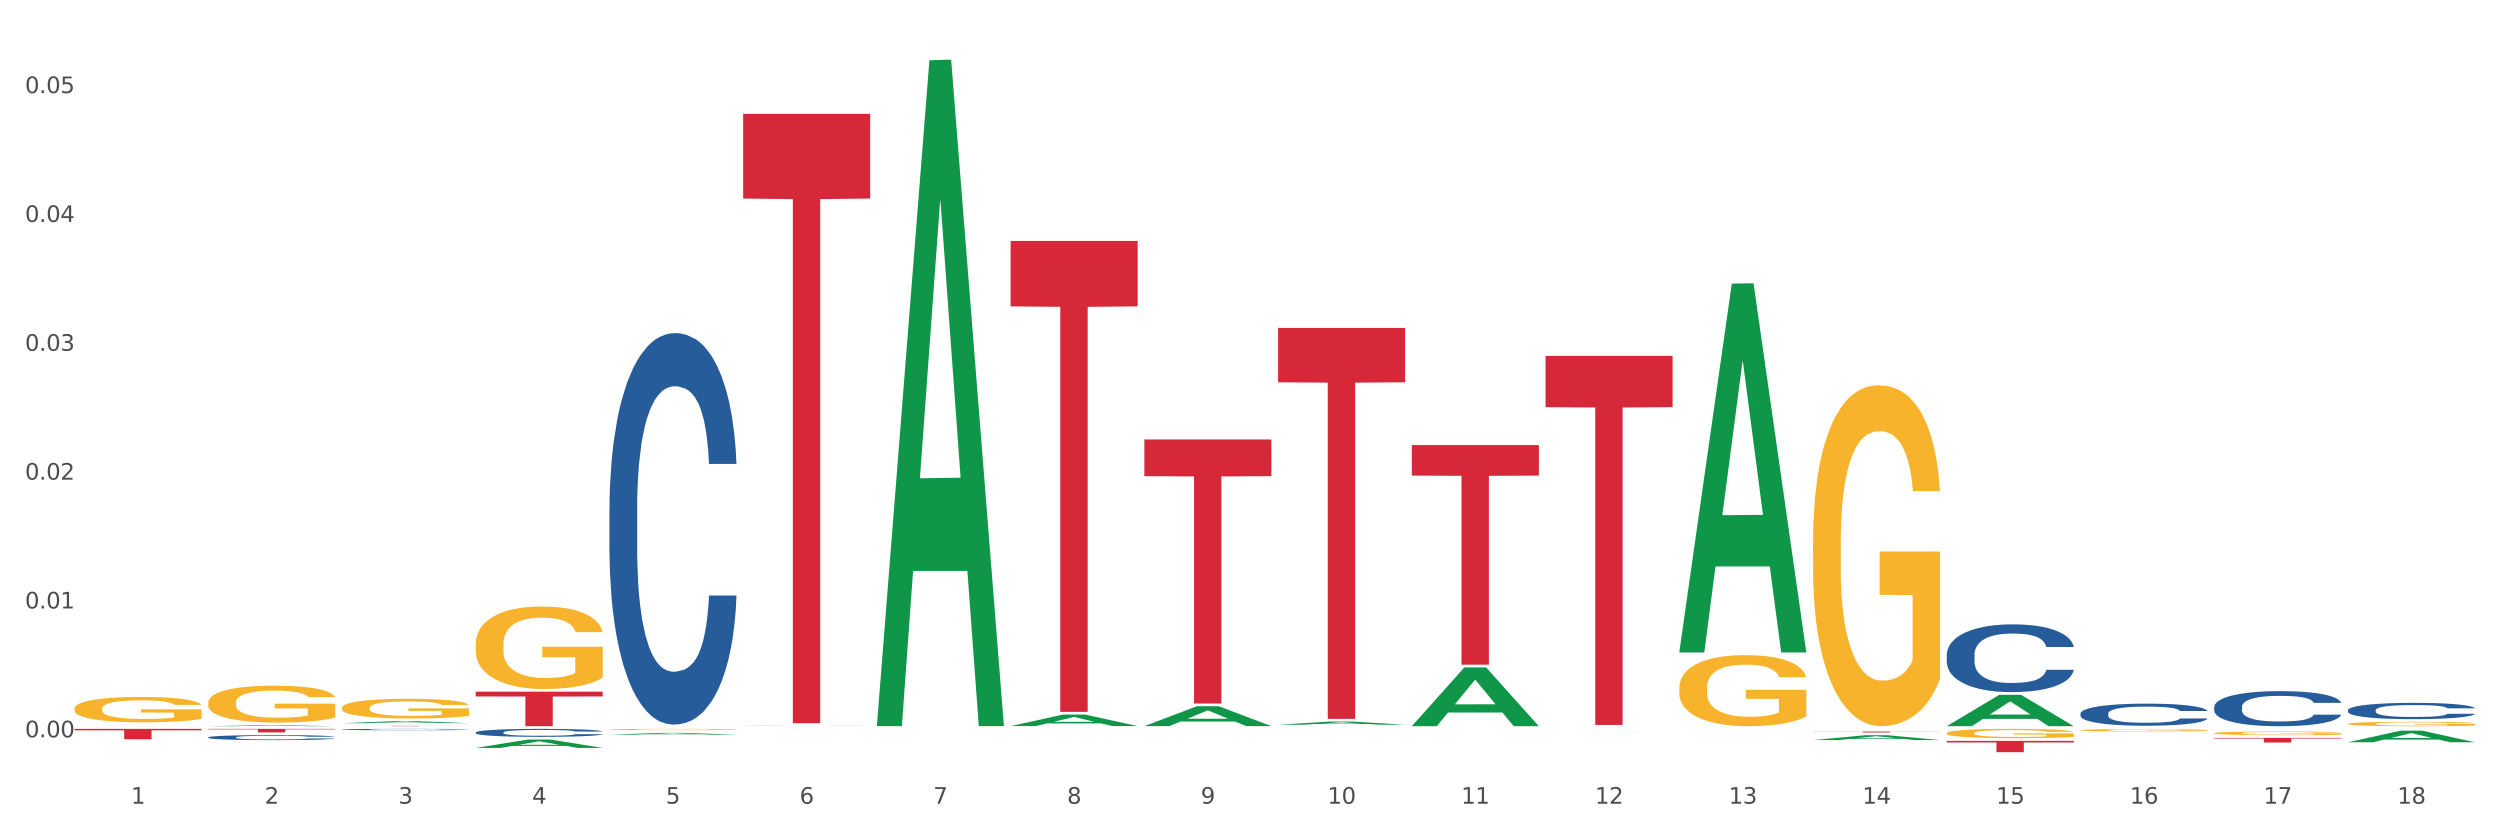 <?xml version="1.0" encoding="utf-8" standalone="no"?>
<!DOCTYPE svg PUBLIC "-//W3C//DTD SVG 1.1//EN"
  "http://www.w3.org/Graphics/SVG/1.1/DTD/svg11.dtd">
<svg xmlns:xlink="http://www.w3.org/1999/xlink" width="1080pt" height="360pt" viewBox="0 0 1080 360" xmlns="http://www.w3.org/2000/svg" version="1.1">
 <rect x="0" y="0" width="1080" height="360" fill="#333333" stroke="none"/>
 <defs>
  <style type="text/css">*{stroke-linejoin: round; stroke-linecap: butt}</style>
 </defs>
 <g id="figure_1">
  <g id="patch_1">
   <path d="M 0 360 
L 1080 360 
L 1080 0 
L 0 0 
z
" style="fill: #ffffff; stroke: #ffffff; stroke-linejoin: miter"/>
  </g>
  <g id="axes_1">
   <g id="matplotlib.axis_1">
    <g id="xtick_1">
     <g id="text_1">
      <!-- 1 -->
      <g style="fill: #4d4d4d" transform="translate(56.563 347.204) scale(0.096 -0.096)">
       <defs>
        <path id="DejaVuSans-31" d="M 794 531 
L 1825 531 
L 1825 4091 
L 703 3866 
L 703 4441 
L 1819 4666 
L 2450 4666 
L 2450 531 
L 3481 531 
L 3481 0 
L 794 0 
L 794 531 
z
" transform="scale(0.016)"/>
       </defs>
       <use xlink:href="#DejaVuSans-31"/>
      </g>
     </g>
    </g>
    <g id="xtick_2">
     <g id="text_2">
      <!-- 2 -->
      <g style="fill: #4d4d4d" transform="translate(114.336 347.204) scale(0.096 -0.096)">
       <defs>
        <path id="DejaVuSans-32" d="M 1228 531 
L 3431 531 
L 3431 0 
L 469 0 
L 469 531 
Q 828 903 1448 1529 
Q 2069 2156 2228 2338 
Q 2531 2678 2651 2914 
Q 2772 3150 2772 3378 
Q 2772 3750 2511 3984 
Q 2250 4219 1831 4219 
Q 1534 4219 1204 4116 
Q 875 4013 500 3803 
L 500 4441 
Q 881 4594 1212 4672 
Q 1544 4750 1819 4750 
Q 2544 4750 2975 4387 
Q 3406 4025 3406 3419 
Q 3406 3131 3298 2873 
Q 3191 2616 2906 2266 
Q 2828 2175 2409 1742 
Q 1991 1309 1228 531 
z
" transform="scale(0.016)"/>
       </defs>
       <use xlink:href="#DejaVuSans-32"/>
      </g>
     </g>
    </g>
    <g id="xtick_3">
     <g id="text_3">
      <!-- 3 -->
      <g style="fill: #4d4d4d" transform="translate(172.109 347.204) scale(0.096 -0.096)">
       <defs>
        <path id="DejaVuSans-33" d="M 2597 2516 
Q 3050 2419 3304 2112 
Q 3559 1806 3559 1356 
Q 3559 666 3084 287 
Q 2609 -91 1734 -91 
Q 1441 -91 1130 -33 
Q 819 25 488 141 
L 488 750 
Q 750 597 1062 519 
Q 1375 441 1716 441 
Q 2309 441 2620 675 
Q 2931 909 2931 1356 
Q 2931 1769 2642 2001 
Q 2353 2234 1838 2234 
L 1294 2234 
L 1294 2753 
L 1863 2753 
Q 2328 2753 2575 2939 
Q 2822 3125 2822 3475 
Q 2822 3834 2567 4026 
Q 2313 4219 1838 4219 
Q 1578 4219 1281 4162 
Q 984 4106 628 3988 
L 628 4550 
Q 988 4650 1302 4700 
Q 1616 4750 1894 4750 
Q 2613 4750 3031 4423 
Q 3450 4097 3450 3541 
Q 3450 3153 3228 2886 
Q 3006 2619 2597 2516 
z
" transform="scale(0.016)"/>
       </defs>
       <use xlink:href="#DejaVuSans-33"/>
      </g>
     </g>
    </g>
    <g id="xtick_4">
     <g id="text_4">
      <!-- 4 -->
      <g style="fill: #4d4d4d" transform="translate(229.882 347.204) scale(0.096 -0.096)">
       <defs>
        <path id="DejaVuSans-34" d="M 2419 4116 
L 825 1625 
L 2419 1625 
L 2419 4116 
z
M 2253 4666 
L 3047 4666 
L 3047 1625 
L 3713 1625 
L 3713 1100 
L 3047 1100 
L 3047 0 
L 2419 0 
L 2419 1100 
L 313 1100 
L 313 1709 
L 2253 4666 
z
" transform="scale(0.016)"/>
       </defs>
       <use xlink:href="#DejaVuSans-34"/>
      </g>
     </g>
    </g>
    <g id="xtick_5">
     <g id="text_5">
      <!-- 5 -->
      <g style="fill: #4d4d4d" transform="translate(287.655 347.204) scale(0.096 -0.096)">
       <defs>
        <path id="DejaVuSans-35" d="M 691 4666 
L 3169 4666 
L 3169 4134 
L 1269 4134 
L 1269 2991 
Q 1406 3038 1543 3061 
Q 1681 3084 1819 3084 
Q 2600 3084 3056 2656 
Q 3513 2228 3513 1497 
Q 3513 744 3044 326 
Q 2575 -91 1722 -91 
Q 1428 -91 1123 -41 
Q 819 9 494 109 
L 494 744 
Q 775 591 1075 516 
Q 1375 441 1709 441 
Q 2250 441 2565 725 
Q 2881 1009 2881 1497 
Q 2881 1984 2565 2268 
Q 2250 2553 1709 2553 
Q 1456 2553 1204 2497 
Q 953 2441 691 2322 
L 691 4666 
z
" transform="scale(0.016)"/>
       </defs>
       <use xlink:href="#DejaVuSans-35"/>
      </g>
     </g>
    </g>
    <g id="xtick_6">
     <g id="text_6">
      <!-- 6 -->
      <g style="fill: #4d4d4d" transform="translate(345.428 347.204) scale(0.096 -0.096)">
       <defs>
        <path id="DejaVuSans-36" d="M 2113 2584 
Q 1688 2584 1439 2293 
Q 1191 2003 1191 1497 
Q 1191 994 1439 701 
Q 1688 409 2113 409 
Q 2538 409 2786 701 
Q 3034 994 3034 1497 
Q 3034 2003 2786 2293 
Q 2538 2584 2113 2584 
z
M 3366 4563 
L 3366 3988 
Q 3128 4100 2886 4159 
Q 2644 4219 2406 4219 
Q 1781 4219 1451 3797 
Q 1122 3375 1075 2522 
Q 1259 2794 1537 2939 
Q 1816 3084 2150 3084 
Q 2853 3084 3261 2657 
Q 3669 2231 3669 1497 
Q 3669 778 3244 343 
Q 2819 -91 2113 -91 
Q 1303 -91 875 529 
Q 447 1150 447 2328 
Q 447 3434 972 4092 
Q 1497 4750 2381 4750 
Q 2619 4750 2861 4703 
Q 3103 4656 3366 4563 
z
" transform="scale(0.016)"/>
       </defs>
       <use xlink:href="#DejaVuSans-36"/>
      </g>
     </g>
    </g>
    <g id="xtick_7">
     <g id="text_7">
      <!-- 7 -->
      <g style="fill: #4d4d4d" transform="translate(403.201 347.204) scale(0.096 -0.096)">
       <defs>
        <path id="DejaVuSans-37" d="M 525 4666 
L 3525 4666 
L 3525 4397 
L 1831 0 
L 1172 0 
L 2766 4134 
L 525 4134 
L 525 4666 
z
" transform="scale(0.016)"/>
       </defs>
       <use xlink:href="#DejaVuSans-37"/>
      </g>
     </g>
    </g>
    <g id="xtick_8">
     <g id="text_8">
      <!-- 8 -->
      <g style="fill: #4d4d4d" transform="translate(460.974 347.204) scale(0.096 -0.096)">
       <defs>
        <path id="DejaVuSans-38" d="M 2034 2216 
Q 1584 2216 1326 1975 
Q 1069 1734 1069 1313 
Q 1069 891 1326 650 
Q 1584 409 2034 409 
Q 2484 409 2743 651 
Q 3003 894 3003 1313 
Q 3003 1734 2745 1975 
Q 2488 2216 2034 2216 
z
M 1403 2484 
Q 997 2584 770 2862 
Q 544 3141 544 3541 
Q 544 4100 942 4425 
Q 1341 4750 2034 4750 
Q 2731 4750 3128 4425 
Q 3525 4100 3525 3541 
Q 3525 3141 3298 2862 
Q 3072 2584 2669 2484 
Q 3125 2378 3379 2068 
Q 3634 1759 3634 1313 
Q 3634 634 3220 271 
Q 2806 -91 2034 -91 
Q 1263 -91 848 271 
Q 434 634 434 1313 
Q 434 1759 690 2068 
Q 947 2378 1403 2484 
z
M 1172 3481 
Q 1172 3119 1398 2916 
Q 1625 2713 2034 2713 
Q 2441 2713 2670 2916 
Q 2900 3119 2900 3481 
Q 2900 3844 2670 4047 
Q 2441 4250 2034 4250 
Q 1625 4250 1398 4047 
Q 1172 3844 1172 3481 
z
" transform="scale(0.016)"/>
       </defs>
       <use xlink:href="#DejaVuSans-38"/>
      </g>
     </g>
    </g>
    <g id="xtick_9">
     <g id="text_9">
      <!-- 9 -->
      <g style="fill: #4d4d4d" transform="translate(518.747 347.204) scale(0.096 -0.096)">
       <defs>
        <path id="DejaVuSans-39" d="M 703 97 
L 703 672 
Q 941 559 1184 500 
Q 1428 441 1663 441 
Q 2288 441 2617 861 
Q 2947 1281 2994 2138 
Q 2813 1869 2534 1725 
Q 2256 1581 1919 1581 
Q 1219 1581 811 2004 
Q 403 2428 403 3163 
Q 403 3881 828 4315 
Q 1253 4750 1959 4750 
Q 2769 4750 3195 4129 
Q 3622 3509 3622 2328 
Q 3622 1225 3098 567 
Q 2575 -91 1691 -91 
Q 1453 -91 1209 -44 
Q 966 3 703 97 
z
M 1959 2075 
Q 2384 2075 2632 2365 
Q 2881 2656 2881 3163 
Q 2881 3666 2632 3958 
Q 2384 4250 1959 4250 
Q 1534 4250 1286 3958 
Q 1038 3666 1038 3163 
Q 1038 2656 1286 2365 
Q 1534 2075 1959 2075 
z
" transform="scale(0.016)"/>
       </defs>
       <use xlink:href="#DejaVuSans-39"/>
      </g>
     </g>
    </g>
    <g id="xtick_10">
     <g id="text_10">
      <!-- 10 -->
      <g style="fill: #4d4d4d" transform="translate(573.466 347.204) scale(0.096 -0.096)">
       <defs>
        <path id="DejaVuSans-30" d="M 2034 4250 
Q 1547 4250 1301 3770 
Q 1056 3291 1056 2328 
Q 1056 1369 1301 889 
Q 1547 409 2034 409 
Q 2525 409 2770 889 
Q 3016 1369 3016 2328 
Q 3016 3291 2770 3770 
Q 2525 4250 2034 4250 
z
M 2034 4750 
Q 2819 4750 3233 4129 
Q 3647 3509 3647 2328 
Q 3647 1150 3233 529 
Q 2819 -91 2034 -91 
Q 1250 -91 836 529 
Q 422 1150 422 2328 
Q 422 3509 836 4129 
Q 1250 4750 2034 4750 
z
" transform="scale(0.016)"/>
       </defs>
       <use xlink:href="#DejaVuSans-31"/>
       <use xlink:href="#DejaVuSans-30" transform="translate(63.623 0)"/>
      </g>
     </g>
    </g>
    <g id="xtick_11">
     <g id="text_11">
      <!-- 11 -->
      <g style="fill: #4d4d4d" transform="translate(631.239 347.204) scale(0.096 -0.096)">
       <use xlink:href="#DejaVuSans-31"/>
       <use xlink:href="#DejaVuSans-31" transform="translate(63.623 0)"/>
      </g>
     </g>
    </g>
    <g id="xtick_12">
     <g id="text_12">
      <!-- 12 -->
      <g style="fill: #4d4d4d" transform="translate(689.012 347.204) scale(0.096 -0.096)">
       <use xlink:href="#DejaVuSans-31"/>
       <use xlink:href="#DejaVuSans-32" transform="translate(63.623 0)"/>
      </g>
     </g>
    </g>
    <g id="xtick_13">
     <g id="text_13">
      <!-- 13 -->
      <g style="fill: #4d4d4d" transform="translate(746.785 347.204) scale(0.096 -0.096)">
       <use xlink:href="#DejaVuSans-31"/>
       <use xlink:href="#DejaVuSans-33" transform="translate(63.623 0)"/>
      </g>
     </g>
    </g>
    <g id="xtick_14">
     <g id="text_14">
      <!-- 14 -->
      <g style="fill: #4d4d4d" transform="translate(804.558 347.204) scale(0.096 -0.096)">
       <use xlink:href="#DejaVuSans-31"/>
       <use xlink:href="#DejaVuSans-34" transform="translate(63.623 0)"/>
      </g>
     </g>
    </g>
    <g id="xtick_15">
     <g id="text_15">
      <!-- 15 -->
      <g style="fill: #4d4d4d" transform="translate(862.331 347.204) scale(0.096 -0.096)">
       <use xlink:href="#DejaVuSans-31"/>
       <use xlink:href="#DejaVuSans-35" transform="translate(63.623 0)"/>
      </g>
     </g>
    </g>
    <g id="xtick_16">
     <g id="text_16">
      <!-- 16 -->
      <g style="fill: #4d4d4d" transform="translate(920.104 347.204) scale(0.096 -0.096)">
       <use xlink:href="#DejaVuSans-31"/>
       <use xlink:href="#DejaVuSans-36" transform="translate(63.623 0)"/>
      </g>
     </g>
    </g>
    <g id="xtick_17">
     <g id="text_17">
      <!-- 17 -->
      <g style="fill: #4d4d4d" transform="translate(977.877 347.204) scale(0.096 -0.096)">
       <use xlink:href="#DejaVuSans-31"/>
       <use xlink:href="#DejaVuSans-37" transform="translate(63.623 0)"/>
      </g>
     </g>
    </g>
    <g id="xtick_18">
     <g id="text_18">
      <!-- 18 -->
      <g style="fill: #4d4d4d" transform="translate(1035.65 347.204) scale(0.096 -0.096)">
       <use xlink:href="#DejaVuSans-31"/>
       <use xlink:href="#DejaVuSans-38" transform="translate(63.623 0)"/>
      </g>
     </g>
    </g>
    <g id="xtick_19"/>
    <g id="xtick_20"/>
    <g id="xtick_21"/>
    <g id="xtick_22"/>
    <g id="xtick_23"/>
    <g id="xtick_24"/>
    <g id="xtick_25"/>
    <g id="xtick_26"/>
    <g id="xtick_27"/>
    <g id="xtick_28"/>
    <g id="xtick_29"/>
    <g id="xtick_30"/>
    <g id="xtick_31"/>
    <g id="xtick_32"/>
    <g id="xtick_33"/>
    <g id="xtick_34"/>
    <g id="xtick_35"/>
   </g>
   <g id="matplotlib.axis_2">
    <g id="ytick_1">
     <g id="text_19">
      <!-- 0.00 -->
      <g style="fill: #4d4d4d" transform="translate(10.8 318.524) scale(0.096 -0.096)">
       <defs>
        <path id="DejaVuSans-2e" d="M 684 794 
L 1344 794 
L 1344 0 
L 684 0 
L 684 794 
z
" transform="scale(0.016)"/>
       </defs>
       <use xlink:href="#DejaVuSans-30"/>
       <use xlink:href="#DejaVuSans-2e" transform="translate(63.623 0)"/>
       <use xlink:href="#DejaVuSans-30" transform="translate(95.41 0)"/>
       <use xlink:href="#DejaVuSans-30" transform="translate(159.033 0)"/>
      </g>
     </g>
    </g>
    <g id="ytick_2">
     <g id="text_20">
      <!-- 0.01 -->
      <g style="fill: #4d4d4d" transform="translate(10.8 262.864) scale(0.096 -0.096)">
       <use xlink:href="#DejaVuSans-30"/>
       <use xlink:href="#DejaVuSans-2e" transform="translate(63.623 0)"/>
       <use xlink:href="#DejaVuSans-30" transform="translate(95.41 0)"/>
       <use xlink:href="#DejaVuSans-31" transform="translate(159.033 0)"/>
      </g>
     </g>
    </g>
    <g id="ytick_3">
     <g id="text_21">
      <!-- 0.02 -->
      <g style="fill: #4d4d4d" transform="translate(10.8 207.205) scale(0.096 -0.096)">
       <use xlink:href="#DejaVuSans-30"/>
       <use xlink:href="#DejaVuSans-2e" transform="translate(63.623 0)"/>
       <use xlink:href="#DejaVuSans-30" transform="translate(95.41 0)"/>
       <use xlink:href="#DejaVuSans-32" transform="translate(159.033 0)"/>
      </g>
     </g>
    </g>
    <g id="ytick_4">
     <g id="text_22">
      <!-- 0.03 -->
      <g style="fill: #4d4d4d" transform="translate(10.8 151.545) scale(0.096 -0.096)">
       <use xlink:href="#DejaVuSans-30"/>
       <use xlink:href="#DejaVuSans-2e" transform="translate(63.623 0)"/>
       <use xlink:href="#DejaVuSans-30" transform="translate(95.41 0)"/>
       <use xlink:href="#DejaVuSans-33" transform="translate(159.033 0)"/>
      </g>
     </g>
    </g>
    <g id="ytick_5">
     <g id="text_23">
      <!-- 0.04 -->
      <g style="fill: #4d4d4d" transform="translate(10.8 95.886) scale(0.096 -0.096)">
       <use xlink:href="#DejaVuSans-30"/>
       <use xlink:href="#DejaVuSans-2e" transform="translate(63.623 0)"/>
       <use xlink:href="#DejaVuSans-30" transform="translate(95.41 0)"/>
       <use xlink:href="#DejaVuSans-34" transform="translate(159.033 0)"/>
      </g>
     </g>
    </g>
    <g id="ytick_6">
     <g id="text_24">
      <!-- 0.05 -->
      <g style="fill: #4d4d4d" transform="translate(10.8 40.226) scale(0.096 -0.096)">
       <use xlink:href="#DejaVuSans-30"/>
       <use xlink:href="#DejaVuSans-2e" transform="translate(63.623 0)"/>
       <use xlink:href="#DejaVuSans-30" transform="translate(95.41 0)"/>
       <use xlink:href="#DejaVuSans-35" transform="translate(159.033 0)"/>
      </g>
     </g>
    </g>
    <g id="ytick_7"/>
    <g id="ytick_8"/>
    <g id="ytick_9"/>
    <g id="ytick_10"/>
    <g id="ytick_11"/>
   </g>
   <g id="PolyCollection_1">
    <path d="M 89.948 313.719 
L 90.005 313.719 
L 112.637 313.314 
L 122.03 313.314 
L 144.832 313.72 
L 133.969 313.72 
L 129.046 313.626 
L 105.678 313.626 
L 105.508 313.627 
L 100.755 313.72 
L 89.948 313.72 
L 89.948 313.719 
L 108.62 313.569 
L 126.104 313.569 
L 117.447 313.401 
L 117.334 313.4 
L 117.22 313.401 
L 108.563 313.569 
L 108.62 313.569 
L 89.948 313.719 
z
" clip-path="url(#pdfe409e8dc)" style="fill: #109648"/>
    <path d="M 147.721 312.413 
L 147.778 312.412 
L 170.41 311.547 
L 179.803 311.547 
L 202.605 312.414 
L 191.742 312.414 
L 186.819 312.212 
L 163.451 312.212 
L 163.281 312.216 
L 158.528 312.414 
L 147.721 312.414 
L 147.721 312.413 
L 166.393 312.092 
L 183.877 312.091 
L 175.22 311.732 
L 175.107 311.73 
L 174.993 311.732 
L 166.336 312.091 
L 166.393 312.092 
L 147.721 312.413 
z
" clip-path="url(#pdfe409e8dc)" style="fill: #109648"/>
    <path d="M 32.175 314.877 
L 87.059 314.877 
L 87.059 315.499 
L 65.47 315.503 
L 65.47 319.356 
L 53.635 319.356 
L 53.635 315.503 
L 32.175 315.499 
L 32.175 314.881 
L 32.175 314.877 
z
" clip-path="url(#pdfe409e8dc)" style="fill: #d62839"/>
    <path d="M 89.948 314.877 
L 144.832 314.877 
L 144.832 315.088 
L 123.243 315.09 
L 123.243 316.4 
L 111.407 316.4 
L 111.407 315.09 
L 89.948 315.088 
L 89.948 314.878 
L 89.948 314.877 
z
" clip-path="url(#pdfe409e8dc)" style="fill: #d62839"/>
    <path d="M 205.494 298.81 
L 260.378 298.81 
L 260.378 300.882 
L 238.789 300.896 
L 238.789 313.72 
L 226.953 313.72 
L 226.953 300.896 
L 205.494 300.882 
L 205.494 298.824 
L 205.494 298.81 
z
" clip-path="url(#pdfe409e8dc)" style="fill: #d62839"/>
    <path d="M 147.721 313.571 
L 202.605 313.571 
L 202.605 313.592 
L 181.016 313.592 
L 181.016 313.72 
L 169.18 313.72 
L 169.18 313.592 
L 147.721 313.592 
L 147.721 313.571 
L 147.721 313.571 
z
" clip-path="url(#pdfe409e8dc)" style="fill: #d62839"/>
    <path d="M 436.586 104.089 
L 491.47 104.089 
L 491.47 132.359 
L 469.881 132.55 
L 469.881 307.516 
L 458.045 307.516 
L 458.045 132.55 
L 436.586 132.359 
L 436.586 104.28 
L 436.586 104.089 
z
" clip-path="url(#pdfe409e8dc)" style="fill: #d62839"/>
    <path d="M 321.04 49.188 
L 375.924 49.188 
L 375.924 85.768 
L 354.335 86.015 
L 354.335 312.412 
L 342.499 312.412 
L 342.499 86.015 
L 321.04 85.768 
L 321.04 49.436 
L 321.04 49.188 
z
" clip-path="url(#pdfe409e8dc)" style="fill: #d62839"/>
    <path d="M 609.905 192.28 
L 664.789 192.28 
L 664.789 205.464 
L 643.2 205.553 
L 643.2 287.149 
L 631.364 287.149 
L 631.364 205.553 
L 609.905 205.464 
L 609.905 192.369 
L 609.905 192.28 
z
" clip-path="url(#pdfe409e8dc)" style="fill: #d62839"/>
    <path d="M 667.678 153.721 
L 722.562 153.721 
L 722.562 175.881 
L 700.973 176.031 
L 700.973 313.181 
L 689.137 313.181 
L 689.137 176.031 
L 667.678 175.881 
L 667.678 153.871 
L 667.678 153.721 
z
" clip-path="url(#pdfe409e8dc)" style="fill: #d62839"/>
    <path d="M 956.543 316.741 
L 956.607 316.74 
L 956.607 316.688 
L 956.737 316.643 
L 957.385 316.534 
L 958.357 316.444 
L 959.07 316.396 
L 959.783 316.357 
L 960.625 316.318 
L 961.662 316.277 
L 963.541 316.218 
L 964.707 316.188 
L 966.133 316.156 
L 968.725 316.109 
L 970.604 316.083 
L 972.548 316.061 
L 975.723 316.035 
L 977.797 316.024 
L 980 316.015 
L 982.656 316.009 
L 984.665 316.008 
L 989.072 316.012 
L 992.83 316.025 
L 994.644 316.035 
L 996.977 316.053 
L 998.208 316.064 
L 1000.217 316.087 
L 1002.29 316.118 
L 1003.716 316.144 
L 1005.854 316.193 
L 1007.474 316.243 
L 1008.965 316.303 
L 1009.742 316.346 
L 1010.325 316.385 
L 1010.844 316.43 
L 1011.362 316.501 
L 999.698 316.501 
L 999.245 316.45 
L 998.532 316.402 
L 997.495 316.356 
L 996.588 316.327 
L 995.033 316.29 
L 993.607 316.267 
L 992.117 316.25 
L 990.303 316.235 
L 988.877 316.228 
L 986.868 316.222 
L 982.916 316.224 
L 980.259 316.235 
L 978.445 316.25 
L 977.278 316.263 
L 976.241 316.277 
L 975.075 316.298 
L 973.714 316.328 
L 972.742 316.356 
L 971.77 316.39 
L 970.993 316.425 
L 970.28 316.466 
L 969.697 316.509 
L 969.243 316.554 
L 968.854 316.609 
L 968.53 316.701 
L 968.53 316.899 
L 968.66 316.944 
L 968.984 317.004 
L 969.373 317.049 
L 970.021 317.102 
L 970.604 317.139 
L 971.706 317.191 
L 972.937 317.234 
L 973.909 317.262 
L 974.881 317.285 
L 976.565 317.317 
L 978.445 317.343 
L 980.065 317.359 
L 982.268 317.373 
L 983.758 317.379 
L 985.054 317.382 
L 988.229 317.382 
L 990.497 317.378 
L 993.024 317.368 
L 994.968 317.355 
L 996.588 317.339 
L 998.403 317.313 
L 999.569 317.288 
L 999.569 316.985 
L 985.313 316.983 
L 985.313 316.782 
L 1011.427 316.782 
L 1011.427 317.373 
L 1010.325 317.404 
L 1009.094 317.431 
L 1007.798 317.456 
L 1005.854 317.486 
L 1003.522 317.515 
L 1001.448 317.536 
L 999.245 317.553 
L 996.653 317.569 
L 993.283 317.584 
L 991.21 317.589 
L 988.618 317.594 
L 985.572 317.595 
L 982.916 317.592 
L 980.324 317.585 
L 977.602 317.572 
L 974.945 317.553 
L 972.937 317.534 
L 970.928 317.511 
L 968.79 317.481 
L 967.105 317.452 
L 965.809 317.426 
L 964.383 317.392 
L 962.828 317.349 
L 961.662 317.31 
L 960.625 317.269 
L 959.523 317.217 
L 958.746 317.172 
L 957.968 317.115 
L 957.515 317.073 
L 956.996 317.008 
L 956.607 316.917 
L 956.543 316.741 
z
" clip-path="url(#pdfe409e8dc)" style="fill: #f7b32b"/>
    <path d="M 898.77 315.447 
L 898.835 315.446 
L 898.835 315.412 
L 898.964 315.382 
L 899.612 315.309 
L 900.584 315.249 
L 901.297 315.217 
L 902.01 315.191 
L 902.852 315.165 
L 903.889 315.138 
L 905.768 315.098 
L 906.934 315.078 
L 908.36 315.057 
L 910.952 315.026 
L 912.831 315.008 
L 914.775 314.994 
L 917.95 314.977 
L 920.024 314.969 
L 922.227 314.963 
L 924.884 314.959 
L 926.892 314.958 
L 931.299 314.961 
L 935.057 314.97 
L 936.871 314.977 
L 939.204 314.988 
L 940.435 314.996 
L 942.444 315.011 
L 944.517 315.032 
L 945.943 315.049 
L 948.081 315.082 
L 949.701 315.115 
L 951.192 315.155 
L 951.969 315.183 
L 952.552 315.21 
L 953.071 315.239 
L 953.589 315.287 
L 941.926 315.287 
L 941.472 315.253 
L 940.759 315.221 
L 939.722 315.19 
L 938.815 315.171 
L 937.26 315.147 
L 935.834 315.131 
L 934.344 315.12 
L 932.53 315.11 
L 931.104 315.105 
L 929.095 315.101 
L 925.143 315.102 
L 922.486 315.11 
L 920.672 315.12 
L 919.505 315.128 
L 918.468 315.138 
L 917.302 315.152 
L 915.941 315.172 
L 914.969 315.19 
L 913.997 315.213 
L 913.22 315.237 
L 912.507 315.264 
L 911.924 315.293 
L 911.47 315.323 
L 911.081 315.359 
L 910.757 315.42 
L 910.757 315.553 
L 910.887 315.583 
L 911.211 315.622 
L 911.6 315.652 
L 912.248 315.688 
L 912.831 315.712 
L 913.933 315.747 
L 915.164 315.776 
L 916.136 315.794 
L 917.108 315.81 
L 918.792 315.831 
L 920.672 315.848 
L 922.292 315.859 
L 924.495 315.869 
L 925.985 315.873 
L 927.281 315.875 
L 930.456 315.875 
L 932.724 315.872 
L 935.251 315.865 
L 937.195 315.856 
L 938.815 315.846 
L 940.63 315.828 
L 941.796 315.812 
L 941.796 315.61 
L 927.54 315.609 
L 927.54 315.474 
L 953.654 315.474 
L 953.654 315.869 
L 952.552 315.889 
L 951.321 315.907 
L 950.025 315.924 
L 948.081 315.944 
L 945.749 315.963 
L 943.675 315.977 
L 941.472 315.989 
L 938.88 315.999 
L 935.51 316.009 
L 933.437 316.013 
L 930.845 316.016 
L 927.799 316.017 
L 925.143 316.015 
L 922.551 316.01 
L 919.829 316.001 
L 917.172 315.989 
L 915.164 315.976 
L 913.155 315.961 
L 911.017 315.94 
L 909.332 315.921 
L 908.036 315.904 
L 906.61 315.881 
L 905.055 315.852 
L 903.889 315.826 
L 902.852 315.799 
L 901.75 315.764 
L 900.973 315.734 
L 900.195 315.697 
L 899.742 315.669 
L 899.223 315.625 
L 898.835 315.564 
L 898.77 315.447 
z
" clip-path="url(#pdfe409e8dc)" style="fill: #f7b32b"/>
    <path d="M 1014.316 312.703 
L 1014.38 312.701 
L 1014.38 312.639 
L 1014.51 312.585 
L 1015.158 312.456 
L 1016.13 312.349 
L 1016.843 312.292 
L 1017.556 312.245 
L 1018.398 312.199 
L 1019.435 312.15 
L 1021.314 312.079 
L 1022.48 312.043 
L 1023.906 312.005 
L 1026.498 311.95 
L 1028.377 311.919 
L 1030.321 311.893 
L 1033.496 311.862 
L 1035.57 311.848 
L 1037.773 311.838 
L 1040.429 311.831 
L 1042.438 311.829 
L 1046.845 311.834 
L 1050.603 311.85 
L 1052.417 311.862 
L 1054.75 311.882 
L 1055.981 311.896 
L 1057.99 311.924 
L 1060.063 311.96 
L 1061.489 311.991 
L 1063.627 312.05 
L 1065.247 312.109 
L 1066.738 312.181 
L 1067.515 312.231 
L 1068.098 312.278 
L 1068.617 312.332 
L 1069.135 312.416 
L 1057.471 312.416 
L 1057.018 312.356 
L 1056.305 312.299 
L 1055.268 312.243 
L 1054.361 312.209 
L 1052.806 312.166 
L 1051.38 312.138 
L 1049.89 312.117 
L 1048.076 312.1 
L 1046.65 312.091 
L 1044.641 312.085 
L 1040.689 312.086 
L 1038.032 312.1 
L 1036.218 312.117 
L 1035.051 312.133 
L 1034.014 312.15 
L 1032.848 312.174 
L 1031.487 312.211 
L 1030.515 312.243 
L 1029.543 312.285 
L 1028.766 312.326 
L 1028.053 312.375 
L 1027.47 312.427 
L 1027.016 312.48 
L 1026.627 312.546 
L 1026.303 312.654 
L 1026.303 312.891 
L 1026.433 312.945 
L 1026.757 313.015 
L 1027.146 313.069 
L 1027.794 313.133 
L 1028.377 313.176 
L 1029.479 313.238 
L 1030.71 313.29 
L 1031.682 313.323 
L 1032.654 313.351 
L 1034.338 313.389 
L 1036.218 313.42 
L 1037.838 313.439 
L 1040.041 313.456 
L 1041.531 313.463 
L 1042.827 313.466 
L 1046.002 313.466 
L 1048.27 313.461 
L 1050.797 313.449 
L 1052.741 313.433 
L 1054.361 313.414 
L 1056.176 313.383 
L 1057.342 313.354 
L 1057.342 312.993 
L 1043.086 312.991 
L 1043.086 312.751 
L 1069.2 312.751 
L 1069.2 313.456 
L 1068.098 313.492 
L 1066.867 313.525 
L 1065.571 313.554 
L 1063.627 313.591 
L 1061.295 313.625 
L 1059.221 313.649 
L 1057.018 313.67 
L 1054.426 313.689 
L 1051.056 313.706 
L 1048.983 313.713 
L 1046.391 313.718 
L 1043.345 313.72 
L 1040.689 313.717 
L 1038.097 313.708 
L 1035.375 313.693 
L 1032.718 313.67 
L 1030.71 313.648 
L 1028.701 313.62 
L 1026.563 313.584 
L 1024.878 313.549 
L 1023.582 313.518 
L 1022.156 313.478 
L 1020.601 313.427 
L 1019.435 313.38 
L 1018.398 313.332 
L 1017.296 313.269 
L 1016.519 313.216 
L 1015.741 313.148 
L 1015.288 313.098 
L 1014.769 313.021 
L 1014.38 312.912 
L 1014.316 312.703 
z
" clip-path="url(#pdfe409e8dc)" style="fill: #f7b32b"/>
    <path d="M 956.543 318.752 
L 1011.427 318.752 
L 1011.427 319.034 
L 989.837 319.036 
L 989.837 320.782 
L 978.002 320.782 
L 978.002 319.036 
L 956.543 319.034 
L 956.543 318.754 
L 956.543 318.752 
z
" clip-path="url(#pdfe409e8dc)" style="fill: #d62839"/>
    <path d="M 840.997 320.054 
L 895.881 320.054 
L 895.881 320.734 
L 874.291 320.739 
L 874.291 324.95 
L 862.456 324.95 
L 862.456 320.739 
L 840.997 320.734 
L 840.997 320.058 
L 840.997 320.054 
z
" clip-path="url(#pdfe409e8dc)" style="fill: #d62839"/>
    <path d="M 783.224 316.03 
L 838.108 316.03 
L 838.108 316.087 
L 816.519 316.087 
L 816.519 316.44 
L 804.683 316.44 
L 804.683 316.087 
L 783.224 316.087 
L 783.224 316.03 
L 783.224 316.03 
z
" clip-path="url(#pdfe409e8dc)" style="fill: #d62839"/>
    <path d="M 840.997 316.735 
L 841.062 316.731 
L 841.062 316.599 
L 841.191 316.485 
L 841.839 316.21 
L 842.811 315.982 
L 843.524 315.861 
L 844.237 315.762 
L 845.079 315.662 
L 846.116 315.56 
L 847.995 315.409 
L 849.161 315.332 
L 850.587 315.251 
L 853.179 315.134 
L 855.058 315.068 
L 857.002 315.013 
L 860.177 314.946 
L 862.251 314.917 
L 864.454 314.895 
L 867.111 314.88 
L 869.119 314.877 
L 873.526 314.888 
L 877.284 314.921 
L 879.098 314.946 
L 881.431 314.99 
L 882.662 315.02 
L 884.671 315.079 
L 886.744 315.156 
L 888.17 315.222 
L 890.308 315.347 
L 891.928 315.471 
L 893.419 315.626 
L 894.196 315.732 
L 894.779 315.831 
L 895.298 315.945 
L 895.816 316.125 
L 884.153 316.125 
L 883.699 315.997 
L 882.986 315.875 
L 881.949 315.758 
L 881.042 315.684 
L 879.487 315.593 
L 878.061 315.534 
L 876.571 315.49 
L 874.757 315.453 
L 873.331 315.435 
L 871.322 315.42 
L 867.37 315.424 
L 864.713 315.453 
L 862.899 315.49 
L 861.732 315.523 
L 860.695 315.56 
L 859.529 315.611 
L 858.168 315.688 
L 857.196 315.758 
L 856.224 315.846 
L 855.447 315.934 
L 854.734 316.037 
L 854.151 316.147 
L 853.697 316.261 
L 853.308 316.4 
L 852.984 316.632 
L 852.984 317.135 
L 853.114 317.249 
L 853.438 317.399 
L 853.827 317.513 
L 854.475 317.649 
L 855.058 317.741 
L 856.16 317.873 
L 857.391 317.983 
L 858.363 318.053 
L 859.335 318.112 
L 861.019 318.192 
L 862.899 318.258 
L 864.519 318.299 
L 866.722 318.336 
L 868.212 318.35 
L 869.508 318.358 
L 872.683 318.358 
L 874.951 318.347 
L 877.478 318.321 
L 879.422 318.288 
L 881.042 318.247 
L 882.857 318.181 
L 884.023 318.119 
L 884.023 317.351 
L 869.767 317.348 
L 869.767 316.837 
L 895.881 316.837 
L 895.881 318.336 
L 894.779 318.413 
L 893.548 318.482 
L 892.252 318.545 
L 890.308 318.622 
L 887.976 318.695 
L 885.902 318.747 
L 883.699 318.791 
L 881.107 318.831 
L 877.737 318.868 
L 875.664 318.883 
L 873.072 318.894 
L 870.026 318.897 
L 867.37 318.89 
L 864.778 318.872 
L 862.056 318.839 
L 859.4 318.791 
L 857.391 318.743 
L 855.382 318.684 
L 853.244 318.607 
L 851.559 318.534 
L 850.263 318.468 
L 848.837 318.383 
L 847.282 318.273 
L 846.116 318.174 
L 845.079 318.071 
L 843.977 317.939 
L 843.2 317.825 
L 842.422 317.682 
L 841.969 317.575 
L 841.45 317.41 
L 841.062 317.179 
L 840.997 316.735 
z
" clip-path="url(#pdfe409e8dc)" style="fill: #f7b32b"/>
    <path d="M 783.224 234.494 
L 783.289 234.359 
L 783.289 229.517 
L 783.418 225.347 
L 784.066 215.259 
L 785.038 206.919 
L 785.751 202.48 
L 786.464 198.849 
L 787.306 195.217 
L 788.343 191.451 
L 790.222 185.936 
L 791.388 183.111 
L 792.814 180.152 
L 795.406 175.847 
L 797.285 173.426 
L 799.229 171.409 
L 802.404 168.987 
L 804.478 167.911 
L 806.681 167.104 
L 809.338 166.566 
L 811.346 166.432 
L 815.753 166.835 
L 819.511 168.046 
L 821.325 168.987 
L 823.658 170.602 
L 824.889 171.678 
L 826.898 173.83 
L 828.971 176.654 
L 830.397 179.076 
L 832.535 183.649 
L 834.155 188.222 
L 835.646 193.872 
L 836.423 197.773 
L 837.007 201.404 
L 837.525 205.574 
L 838.043 212.165 
L 826.38 212.165 
L 825.926 207.457 
L 825.213 203.018 
L 824.176 198.714 
L 823.269 196.024 
L 821.714 192.661 
L 820.288 190.509 
L 818.798 188.895 
L 816.984 187.55 
L 815.558 186.877 
L 813.549 186.339 
L 809.597 186.474 
L 806.94 187.55 
L 805.126 188.895 
L 803.959 190.105 
L 802.922 191.451 
L 801.756 193.334 
L 800.395 196.158 
L 799.423 198.714 
L 798.451 201.942 
L 797.674 205.171 
L 796.961 208.937 
L 796.378 212.972 
L 795.924 217.142 
L 795.535 222.253 
L 795.211 230.728 
L 795.211 249.155 
L 795.341 253.325 
L 795.665 258.84 
L 796.054 263.01 
L 796.702 267.987 
L 797.285 271.35 
L 798.387 276.192 
L 799.618 280.227 
L 800.59 282.783 
L 801.562 284.935 
L 803.246 287.894 
L 805.126 290.315 
L 806.746 291.795 
L 808.949 293.14 
L 810.439 293.678 
L 811.735 293.947 
L 814.91 293.947 
L 817.178 293.544 
L 819.705 292.602 
L 821.649 291.392 
L 823.269 289.912 
L 825.084 287.491 
L 826.25 285.204 
L 826.25 257.091 
L 811.994 256.957 
L 811.994 238.26 
L 838.108 238.26 
L 838.108 293.14 
L 837.007 295.965 
L 835.775 298.521 
L 834.479 300.807 
L 832.535 303.632 
L 830.203 306.322 
L 828.129 308.205 
L 825.926 309.819 
L 823.334 311.299 
L 819.964 312.644 
L 817.891 313.182 
L 815.299 313.586 
L 812.253 313.72 
L 809.597 313.451 
L 807.005 312.779 
L 804.283 311.568 
L 801.627 309.819 
L 799.618 308.071 
L 797.609 305.919 
L 795.471 303.094 
L 793.786 300.404 
L 792.49 297.983 
L 791.064 294.889 
L 789.509 290.853 
L 788.343 287.222 
L 787.306 283.455 
L 786.204 278.613 
L 785.427 274.443 
L 784.649 269.197 
L 784.196 265.297 
L 783.677 259.244 
L 783.289 250.77 
L 783.224 234.494 
z
" clip-path="url(#pdfe409e8dc)" style="fill: #f7b32b"/>
    <path d="M 89.948 303.586 
L 90.013 303.572 
L 90.013 303.048 
L 90.142 302.597 
L 90.79 301.505 
L 91.762 300.603 
L 92.475 300.123 
L 93.188 299.73 
L 94.03 299.337 
L 95.067 298.93 
L 96.946 298.333 
L 98.113 298.028 
L 99.538 297.707 
L 102.13 297.242 
L 104.009 296.98 
L 105.953 296.761 
L 109.128 296.5 
L 111.202 296.383 
L 113.405 296.296 
L 116.062 296.238 
L 118.071 296.223 
L 122.477 296.267 
L 126.235 296.398 
L 128.049 296.5 
L 130.382 296.674 
L 131.613 296.791 
L 133.622 297.023 
L 135.696 297.329 
L 137.121 297.591 
L 139.26 298.086 
L 140.88 298.58 
L 142.37 299.192 
L 143.148 299.614 
L 143.731 300.007 
L 144.249 300.458 
L 144.768 301.171 
L 133.104 301.171 
L 132.65 300.661 
L 131.937 300.181 
L 130.901 299.716 
L 129.993 299.425 
L 128.438 299.061 
L 127.013 298.828 
L 125.522 298.653 
L 123.708 298.508 
L 122.282 298.435 
L 120.274 298.377 
L 116.321 298.391 
L 113.664 298.508 
L 111.85 298.653 
L 110.684 298.784 
L 109.647 298.93 
L 108.48 299.133 
L 107.12 299.439 
L 106.148 299.716 
L 105.176 300.065 
L 104.398 300.414 
L 103.685 300.822 
L 103.102 301.258 
L 102.648 301.709 
L 102.26 302.262 
L 101.936 303.179 
L 101.936 305.173 
L 102.065 305.624 
L 102.389 306.22 
L 102.778 306.671 
L 103.426 307.21 
L 104.009 307.574 
L 105.111 308.098 
L 106.342 308.534 
L 107.314 308.811 
L 108.286 309.043 
L 109.971 309.364 
L 111.85 309.626 
L 113.47 309.786 
L 115.673 309.931 
L 117.163 309.989 
L 118.459 310.018 
L 121.634 310.018 
L 123.902 309.975 
L 126.43 309.873 
L 128.373 309.742 
L 129.993 309.582 
L 131.808 309.32 
L 132.974 309.073 
L 132.974 306.031 
L 118.719 306.017 
L 118.719 303.994 
L 144.832 303.994 
L 144.832 309.931 
L 143.731 310.237 
L 142.5 310.513 
L 141.204 310.761 
L 139.26 311.066 
L 136.927 311.357 
L 134.853 311.561 
L 132.65 311.736 
L 130.058 311.896 
L 126.689 312.041 
L 124.615 312.099 
L 122.023 312.143 
L 118.978 312.158 
L 116.321 312.129 
L 113.729 312.056 
L 111.007 311.925 
L 108.351 311.736 
L 106.342 311.546 
L 104.333 311.314 
L 102.195 311.008 
L 100.51 310.717 
L 99.214 310.455 
L 97.789 310.12 
L 96.233 309.684 
L 95.067 309.291 
L 94.03 308.883 
L 92.929 308.36 
L 92.151 307.908 
L 91.374 307.341 
L 90.92 306.919 
L 90.402 306.264 
L 90.013 305.347 
L 89.948 303.586 
z
" clip-path="url(#pdfe409e8dc)" style="fill: #f7b32b"/>
    <path d="M 263.267 315.135 
L 263.332 315.134 
L 263.332 315.116 
L 263.461 315.1 
L 264.109 315.062 
L 265.081 315.03 
L 265.794 315.013 
L 266.507 315 
L 267.349 314.986 
L 268.386 314.972 
L 270.265 314.951 
L 271.432 314.94 
L 272.857 314.929 
L 275.449 314.912 
L 277.328 314.903 
L 279.272 314.896 
L 282.447 314.886 
L 284.521 314.882 
L 286.724 314.879 
L 289.381 314.877 
L 291.389 314.877 
L 295.796 314.878 
L 299.554 314.883 
L 301.368 314.886 
L 303.701 314.892 
L 304.932 314.897 
L 306.941 314.905 
L 309.015 314.915 
L 310.44 314.925 
L 312.579 314.942 
L 314.199 314.959 
L 315.689 314.981 
L 316.466 314.996 
L 317.05 315.009 
L 317.568 315.025 
L 318.086 315.05 
L 306.423 315.05 
L 305.969 315.032 
L 305.256 315.015 
L 304.22 314.999 
L 303.312 314.989 
L 301.757 314.976 
L 300.332 314.968 
L 298.841 314.962 
L 297.027 314.957 
L 295.601 314.954 
L 293.593 314.952 
L 289.64 314.953 
L 286.983 314.957 
L 285.169 314.962 
L 284.002 314.966 
L 282.966 314.972 
L 281.799 314.979 
L 280.439 314.989 
L 279.467 314.999 
L 278.495 315.011 
L 277.717 315.024 
L 277.004 315.038 
L 276.421 315.053 
L 275.967 315.069 
L 275.579 315.088 
L 275.255 315.121 
L 275.255 315.191 
L 275.384 315.206 
L 275.708 315.227 
L 276.097 315.243 
L 276.745 315.262 
L 277.328 315.275 
L 278.43 315.293 
L 279.661 315.308 
L 280.633 315.318 
L 281.605 315.326 
L 283.29 315.338 
L 285.169 315.347 
L 286.789 315.352 
L 288.992 315.357 
L 290.482 315.36 
L 291.778 315.361 
L 294.953 315.361 
L 297.221 315.359 
L 299.748 315.355 
L 301.692 315.351 
L 303.312 315.345 
L 305.127 315.336 
L 306.293 315.327 
L 306.293 315.221 
L 292.037 315.22 
L 292.037 315.149 
L 318.151 315.149 
L 318.151 315.357 
L 317.05 315.368 
L 315.819 315.378 
L 314.523 315.387 
L 312.579 315.397 
L 310.246 315.408 
L 308.172 315.415 
L 305.969 315.421 
L 303.377 315.426 
L 300.008 315.432 
L 297.934 315.434 
L 295.342 315.435 
L 292.297 315.436 
L 289.64 315.435 
L 287.048 315.432 
L 284.326 315.427 
L 281.67 315.421 
L 279.661 315.414 
L 277.652 315.406 
L 275.514 315.395 
L 273.829 315.385 
L 272.533 315.376 
L 271.108 315.364 
L 269.552 315.349 
L 268.386 315.335 
L 267.349 315.321 
L 266.248 315.302 
L 265.47 315.287 
L 264.692 315.267 
L 264.239 315.252 
L 263.721 315.229 
L 263.332 315.197 
L 263.267 315.135 
z
" clip-path="url(#pdfe409e8dc)" style="fill: #f7b32b"/>
    <path d="M 725.451 297.207 
L 725.516 297.179 
L 725.516 296.169 
L 725.645 295.3 
L 726.293 293.197 
L 727.265 291.459 
L 727.978 290.534 
L 728.691 289.777 
L 729.533 289.02 
L 730.57 288.235 
L 732.449 287.085 
L 733.615 286.497 
L 735.041 285.88 
L 737.633 284.983 
L 739.512 284.478 
L 741.456 284.057 
L 744.631 283.553 
L 746.705 283.328 
L 748.908 283.16 
L 751.565 283.048 
L 753.573 283.02 
L 757.98 283.104 
L 761.738 283.356 
L 763.552 283.553 
L 765.885 283.889 
L 767.116 284.113 
L 769.125 284.562 
L 771.199 285.151 
L 772.624 285.655 
L 774.762 286.609 
L 776.382 287.562 
L 777.873 288.74 
L 778.65 289.553 
L 779.234 290.31 
L 779.752 291.179 
L 780.27 292.552 
L 768.607 292.552 
L 768.153 291.571 
L 767.44 290.646 
L 766.403 289.749 
L 765.496 289.188 
L 763.941 288.487 
L 762.516 288.039 
L 761.025 287.702 
L 759.211 287.422 
L 757.785 287.282 
L 755.776 287.169 
L 751.824 287.197 
L 749.167 287.422 
L 747.353 287.702 
L 746.186 287.954 
L 745.15 288.235 
L 743.983 288.627 
L 742.622 289.216 
L 741.65 289.749 
L 740.678 290.422 
L 739.901 291.095 
L 739.188 291.88 
L 738.605 292.721 
L 738.151 293.59 
L 737.762 294.655 
L 737.438 296.422 
L 737.438 300.263 
L 737.568 301.132 
L 737.892 302.281 
L 738.281 303.15 
L 738.929 304.188 
L 739.512 304.889 
L 740.614 305.898 
L 741.845 306.739 
L 742.817 307.272 
L 743.789 307.72 
L 745.474 308.337 
L 747.353 308.842 
L 748.973 309.15 
L 751.176 309.431 
L 752.666 309.543 
L 753.962 309.599 
L 757.137 309.599 
L 759.405 309.515 
L 761.932 309.318 
L 763.876 309.066 
L 765.496 308.758 
L 767.311 308.253 
L 768.477 307.776 
L 768.477 301.917 
L 754.221 301.889 
L 754.221 297.992 
L 780.335 297.992 
L 780.335 309.431 
L 779.234 310.019 
L 778.002 310.552 
L 776.706 311.029 
L 774.762 311.617 
L 772.43 312.178 
L 770.356 312.571 
L 768.153 312.907 
L 765.561 313.216 
L 762.192 313.496 
L 760.118 313.608 
L 757.526 313.692 
L 754.48 313.72 
L 751.824 313.664 
L 749.232 313.524 
L 746.51 313.272 
L 743.854 312.907 
L 741.845 312.543 
L 739.836 312.094 
L 737.698 311.505 
L 736.013 310.945 
L 734.717 310.44 
L 733.291 309.795 
L 731.736 308.954 
L 730.57 308.197 
L 729.533 307.412 
L 728.431 306.403 
L 727.654 305.533 
L 726.876 304.44 
L 726.423 303.627 
L 725.904 302.365 
L 725.516 300.599 
L 725.451 297.207 
z
" clip-path="url(#pdfe409e8dc)" style="fill: #f7b32b"/>
    <path d="M 147.721 305.814 
L 147.786 305.806 
L 147.786 305.526 
L 147.915 305.285 
L 148.563 304.702 
L 149.535 304.221 
L 150.248 303.964 
L 150.961 303.755 
L 151.803 303.545 
L 152.84 303.327 
L 154.719 303.009 
L 155.886 302.845 
L 157.311 302.674 
L 159.903 302.426 
L 161.782 302.286 
L 163.726 302.169 
L 166.901 302.03 
L 168.975 301.967 
L 171.178 301.921 
L 173.835 301.89 
L 175.844 301.882 
L 180.25 301.905 
L 184.008 301.975 
L 185.822 302.03 
L 188.155 302.123 
L 189.386 302.185 
L 191.395 302.309 
L 193.469 302.472 
L 194.894 302.612 
L 197.033 302.876 
L 198.653 303.141 
L 200.143 303.467 
L 200.921 303.692 
L 201.504 303.902 
L 202.022 304.143 
L 202.54 304.524 
L 190.877 304.524 
L 190.423 304.252 
L 189.71 303.995 
L 188.674 303.747 
L 187.766 303.591 
L 186.211 303.397 
L 184.786 303.273 
L 183.295 303.18 
L 181.481 303.102 
L 180.055 303.063 
L 178.047 303.032 
L 174.094 303.04 
L 171.437 303.102 
L 169.623 303.18 
L 168.456 303.249 
L 167.42 303.327 
L 166.253 303.436 
L 164.893 303.599 
L 163.921 303.747 
L 162.949 303.933 
L 162.171 304.12 
L 161.458 304.337 
L 160.875 304.57 
L 160.421 304.811 
L 160.033 305.107 
L 159.709 305.596 
L 159.709 306.661 
L 159.838 306.901 
L 160.162 307.22 
L 160.551 307.461 
L 161.199 307.748 
L 161.782 307.943 
L 162.884 308.222 
L 164.115 308.455 
L 165.087 308.603 
L 166.059 308.727 
L 167.744 308.898 
L 169.623 309.038 
L 171.243 309.124 
L 173.446 309.201 
L 174.936 309.232 
L 176.232 309.248 
L 179.407 309.248 
L 181.675 309.225 
L 184.203 309.17 
L 186.146 309.1 
L 187.766 309.015 
L 189.581 308.875 
L 190.747 308.743 
L 190.747 307.119 
L 176.491 307.111 
L 176.491 306.031 
L 202.605 306.031 
L 202.605 309.201 
L 201.504 309.365 
L 200.273 309.512 
L 198.977 309.644 
L 197.033 309.807 
L 194.7 309.963 
L 192.626 310.072 
L 190.423 310.165 
L 187.831 310.25 
L 184.462 310.328 
L 182.388 310.359 
L 179.796 310.382 
L 176.751 310.39 
L 174.094 310.375 
L 171.502 310.336 
L 168.78 310.266 
L 166.124 310.165 
L 164.115 310.064 
L 162.106 309.939 
L 159.968 309.776 
L 158.283 309.621 
L 156.987 309.481 
L 155.562 309.302 
L 154.006 309.069 
L 152.84 308.859 
L 151.803 308.642 
L 150.702 308.362 
L 149.924 308.121 
L 149.147 307.818 
L 148.693 307.593 
L 148.175 307.243 
L 147.786 306.754 
L 147.721 305.814 
z
" clip-path="url(#pdfe409e8dc)" style="fill: #f7b32b"/>
    <path d="M 205.494 278.487 
L 205.559 278.454 
L 205.559 277.283 
L 205.688 276.274 
L 206.336 273.833 
L 207.308 271.816 
L 208.021 270.742 
L 208.734 269.864 
L 209.576 268.985 
L 210.613 268.074 
L 212.492 266.74 
L 213.659 266.056 
L 215.084 265.34 
L 217.676 264.299 
L 219.555 263.713 
L 221.499 263.225 
L 224.674 262.64 
L 226.748 262.379 
L 228.951 262.184 
L 231.608 262.054 
L 233.616 262.021 
L 238.023 262.119 
L 241.781 262.412 
L 243.595 262.64 
L 245.928 263.03 
L 247.159 263.29 
L 249.168 263.811 
L 251.242 264.494 
L 252.667 265.08 
L 254.806 266.186 
L 256.426 267.293 
L 257.916 268.66 
L 258.694 269.603 
L 259.277 270.482 
L 259.795 271.491 
L 260.313 273.085 
L 248.65 273.085 
L 248.196 271.946 
L 247.483 270.872 
L 246.447 269.831 
L 245.539 269.18 
L 243.984 268.367 
L 242.559 267.846 
L 241.068 267.456 
L 239.254 267.13 
L 237.828 266.967 
L 235.82 266.837 
L 231.867 266.87 
L 229.21 267.13 
L 227.396 267.456 
L 226.229 267.748 
L 225.193 268.074 
L 224.026 268.529 
L 222.666 269.213 
L 221.694 269.831 
L 220.722 270.612 
L 219.944 271.393 
L 219.231 272.304 
L 218.648 273.28 
L 218.194 274.289 
L 217.806 275.526 
L 217.482 277.576 
L 217.482 282.034 
L 217.611 283.042 
L 217.935 284.377 
L 218.324 285.385 
L 218.972 286.589 
L 219.555 287.403 
L 220.657 288.574 
L 221.888 289.55 
L 222.86 290.169 
L 223.832 290.689 
L 225.517 291.405 
L 227.396 291.991 
L 229.016 292.349 
L 231.219 292.674 
L 232.709 292.805 
L 234.005 292.87 
L 237.18 292.87 
L 239.448 292.772 
L 241.975 292.544 
L 243.919 292.251 
L 245.539 291.893 
L 247.354 291.308 
L 248.52 290.754 
L 248.52 283.954 
L 234.264 283.921 
L 234.264 279.398 
L 260.378 279.398 
L 260.378 292.674 
L 259.277 293.358 
L 258.046 293.976 
L 256.75 294.529 
L 254.806 295.213 
L 252.473 295.863 
L 250.399 296.319 
L 248.196 296.709 
L 245.604 297.067 
L 242.235 297.393 
L 240.161 297.523 
L 237.569 297.621 
L 234.524 297.653 
L 231.867 297.588 
L 229.275 297.425 
L 226.553 297.132 
L 223.897 296.709 
L 221.888 296.286 
L 219.879 295.766 
L 217.741 295.082 
L 216.056 294.432 
L 214.76 293.846 
L 213.335 293.097 
L 211.779 292.121 
L 210.613 291.243 
L 209.576 290.331 
L 208.475 289.16 
L 207.697 288.151 
L 206.92 286.882 
L 206.466 285.938 
L 205.948 284.474 
L 205.559 282.424 
L 205.494 278.487 
z
" clip-path="url(#pdfe409e8dc)" style="fill: #f7b32b"/>
    <path d="M 32.175 306.152 
L 32.24 306.142 
L 32.24 305.782 
L 32.369 305.472 
L 33.017 304.721 
L 33.989 304.101 
L 34.702 303.771 
L 35.415 303.5 
L 36.257 303.23 
L 37.294 302.95 
L 39.173 302.54 
L 40.34 302.33 
L 41.765 302.109 
L 44.357 301.789 
L 46.236 301.609 
L 48.18 301.459 
L 51.355 301.279 
L 53.429 301.199 
L 55.632 301.139 
L 58.289 301.099 
L 60.298 301.089 
L 64.704 301.119 
L 68.462 301.209 
L 70.277 301.279 
L 72.609 301.399 
L 73.84 301.479 
L 75.849 301.639 
L 77.923 301.849 
L 79.348 302.029 
L 81.487 302.37 
L 83.107 302.71 
L 84.597 303.13 
L 85.375 303.42 
L 85.958 303.691 
L 86.476 304.001 
L 86.995 304.491 
L 75.331 304.491 
L 74.877 304.141 
L 74.164 303.811 
L 73.128 303.49 
L 72.22 303.29 
L 70.665 303.04 
L 69.24 302.88 
L 67.749 302.76 
L 65.935 302.66 
L 64.509 302.61 
L 62.501 302.57 
L 58.548 302.58 
L 55.891 302.66 
L 54.077 302.76 
L 52.911 302.85 
L 51.874 302.95 
L 50.707 303.09 
L 49.347 303.3 
L 48.375 303.49 
L 47.403 303.731 
L 46.625 303.971 
L 45.912 304.251 
L 45.329 304.551 
L 44.876 304.861 
L 44.487 305.242 
L 44.163 305.872 
L 44.163 307.243 
L 44.292 307.553 
L 44.616 307.963 
L 45.005 308.274 
L 45.653 308.644 
L 46.236 308.894 
L 47.338 309.254 
L 48.569 309.555 
L 49.541 309.745 
L 50.513 309.905 
L 52.198 310.125 
L 54.077 310.305 
L 55.697 310.415 
L 57.9 310.515 
L 59.39 310.555 
L 60.686 310.575 
L 63.861 310.575 
L 66.129 310.545 
L 68.657 310.475 
L 70.601 310.385 
L 72.22 310.275 
L 74.035 310.095 
L 75.201 309.925 
L 75.201 307.833 
L 60.946 307.823 
L 60.946 306.432 
L 87.059 306.432 
L 87.059 310.515 
L 85.958 310.725 
L 84.727 310.916 
L 83.431 311.086 
L 81.487 311.296 
L 79.154 311.496 
L 77.08 311.636 
L 74.877 311.756 
L 72.285 311.866 
L 68.916 311.966 
L 66.842 312.006 
L 64.25 312.036 
L 61.205 312.046 
L 58.548 312.026 
L 55.956 311.976 
L 53.235 311.886 
L 50.578 311.756 
L 48.569 311.626 
L 46.56 311.466 
L 44.422 311.256 
L 42.737 311.056 
L 41.441 310.876 
L 40.016 310.645 
L 38.46 310.345 
L 37.294 310.075 
L 36.257 309.795 
L 35.156 309.435 
L 34.378 309.124 
L 33.601 308.734 
L 33.147 308.444 
L 32.629 307.994 
L 32.24 307.363 
L 32.175 306.152 
z
" clip-path="url(#pdfe409e8dc)" style="fill: #f7b32b"/>
    <path d="M 552.132 313.084 
L 552.188 313.083 
L 574.821 311.706 
L 584.214 311.705 
L 607.016 313.087 
L 596.152 313.087 
L 591.23 312.765 
L 567.862 312.765 
L 567.692 312.77 
L 562.939 313.087 
L 552.132 313.087 
L 552.132 313.084 
L 570.804 312.573 
L 588.288 312.572 
L 579.631 311.999 
L 579.517 311.997 
L 579.404 312.001 
L 570.747 312.572 
L 570.804 312.573 
L 552.132 313.084 
z
" clip-path="url(#pdfe409e8dc)" style="fill: #109648"/>
    <path d="M 494.359 313.68 
L 494.415 313.672 
L 517.048 305.081 
L 526.441 305.073 
L 549.243 313.696 
L 538.379 313.696 
L 533.457 311.688 
L 510.089 311.688 
L 509.919 311.721 
L 505.166 313.696 
L 494.359 313.696 
L 494.359 313.68 
L 513.031 310.49 
L 530.515 310.482 
L 521.858 306.911 
L 521.744 306.895 
L 521.631 306.919 
L 512.974 310.482 
L 513.031 310.49 
L 494.359 313.68 
z
" clip-path="url(#pdfe409e8dc)" style="fill: #109648"/>
    <path d="M 609.905 313.672 
L 609.961 313.649 
L 632.594 288.33 
L 641.987 288.306 
L 664.789 313.72 
L 653.925 313.72 
L 649.003 307.802 
L 625.635 307.802 
L 625.465 307.898 
L 620.712 313.72 
L 609.905 313.72 
L 609.905 313.672 
L 628.577 304.27 
L 646.061 304.246 
L 637.404 293.723 
L 637.29 293.675 
L 637.177 293.747 
L 628.52 304.246 
L 628.577 304.27 
L 609.905 313.672 
z
" clip-path="url(#pdfe409e8dc)" style="fill: #109648"/>
    <path d="M 667.678 316.003 
L 667.734 316.003 
L 690.367 315.966 
L 699.76 315.966 
L 722.562 316.003 
L 711.698 316.003 
L 706.776 315.995 
L 683.408 315.995 
L 683.238 315.995 
L 678.485 316.003 
L 667.678 316.003 
L 667.678 316.003 
L 686.35 315.99 
L 703.834 315.99 
L 695.177 315.974 
L 695.063 315.974 
L 694.95 315.974 
L 686.293 315.99 
L 686.35 315.99 
L 667.678 316.003 
z
" clip-path="url(#pdfe409e8dc)" style="fill: #109648"/>
    <path d="M 840.997 313.695 
L 841.053 313.682 
L 863.686 300.164 
L 873.079 300.152 
L 895.881 313.72 
L 885.017 313.72 
L 880.095 310.561 
L 856.726 310.561 
L 856.557 310.611 
L 851.804 313.72 
L 840.997 313.72 
L 840.997 313.695 
L 859.669 308.675 
L 877.152 308.662 
L 868.495 303.044 
L 868.382 303.018 
L 868.269 303.056 
L 859.612 308.662 
L 859.669 308.675 
L 840.997 313.695 
z
" clip-path="url(#pdfe409e8dc)" style="fill: #109648"/>
    <path d="M 1014.316 320.653 
L 1014.372 320.648 
L 1037.005 315.648 
L 1046.398 315.644 
L 1069.2 320.663 
L 1058.336 320.663 
L 1053.414 319.494 
L 1030.045 319.494 
L 1029.876 319.513 
L 1025.123 320.663 
L 1014.316 320.663 
L 1014.316 320.653 
L 1032.988 318.796 
L 1050.471 318.792 
L 1041.814 316.713 
L 1041.701 316.704 
L 1041.588 316.718 
L 1032.931 318.792 
L 1032.988 318.796 
L 1014.316 320.653 
z
" clip-path="url(#pdfe409e8dc)" style="fill: #109648"/>
    <path d="M 725.451 281.564 
L 725.507 281.414 
L 748.14 122.515 
L 757.533 122.365 
L 780.335 281.864 
L 769.471 281.864 
L 764.549 244.722 
L 741.181 244.722 
L 741.011 245.321 
L 736.258 281.864 
L 725.451 281.864 
L 725.451 281.564 
L 744.123 222.557 
L 761.607 222.407 
L 752.95 156.362 
L 752.836 156.062 
L 752.723 156.511 
L 744.066 222.407 
L 744.123 222.557 
L 725.451 281.564 
z
" clip-path="url(#pdfe409e8dc)" style="fill: #109648"/>
    <path d="M 783.224 319.714 
L 783.28 319.712 
L 805.913 317.598 
L 815.306 317.596 
L 838.108 319.718 
L 827.244 319.718 
L 822.322 319.224 
L 798.953 319.224 
L 798.784 319.232 
L 794.031 319.718 
L 783.224 319.718 
L 783.224 319.714 
L 801.896 318.929 
L 819.38 318.927 
L 810.722 318.048 
L 810.609 318.044 
L 810.496 318.05 
L 801.839 318.927 
L 801.896 318.929 
L 783.224 319.714 
z
" clip-path="url(#pdfe409e8dc)" style="fill: #109648"/>
    <path d="M 321.04 313.595 
L 321.105 313.595 
L 321.105 313.594 
L 321.299 313.592 
L 322.013 313.588 
L 322.921 313.585 
L 324.478 313.582 
L 325.322 313.58 
L 326.425 313.579 
L 328.695 313.576 
L 331.29 313.574 
L 333.107 313.573 
L 334.469 313.572 
L 337.518 313.571 
L 339.27 313.57 
L 341.086 313.57 
L 342.643 313.569 
L 345.238 313.569 
L 347.314 313.569 
L 349.715 313.569 
L 351.726 313.569 
L 354.386 313.569 
L 358.278 313.57 
L 359.77 313.57 
L 361.781 313.571 
L 363.857 313.572 
L 365.544 313.572 
L 367.49 313.574 
L 369.502 313.575 
L 371.448 313.577 
L 372.81 313.579 
L 373.913 313.581 
L 374.886 313.584 
L 375.6 313.586 
L 375.924 313.588 
L 364.052 313.588 
L 363.728 313.586 
L 363.079 313.584 
L 362.43 313.583 
L 361.717 313.582 
L 360.614 313.58 
L 359.641 313.579 
L 358.019 313.578 
L 356.527 313.578 
L 355.294 313.577 
L 353.802 313.577 
L 350.623 313.577 
L 348.352 313.577 
L 346.925 313.577 
L 345.173 313.577 
L 343.681 313.578 
L 341.93 313.578 
L 340.567 313.579 
L 339.205 313.58 
L 338.426 313.58 
L 337.259 313.582 
L 336.48 313.583 
L 335.442 313.584 
L 334.858 313.585 
L 333.82 313.588 
L 333.366 313.591 
L 333.172 313.592 
L 333.042 313.594 
L 333.042 313.602 
L 333.431 313.606 
L 333.755 313.608 
L 334.274 313.61 
L 335.248 313.612 
L 336.675 313.614 
L 338.167 313.616 
L 339.4 313.617 
L 340.567 313.618 
L 341.735 313.618 
L 343.162 313.619 
L 344.33 313.619 
L 346.082 313.619 
L 348.158 313.62 
L 349.78 313.62 
L 353.088 313.619 
L 354.58 313.619 
L 356.008 313.619 
L 357.565 313.618 
L 358.797 313.617 
L 359.511 313.617 
L 360.679 313.616 
L 361.587 313.615 
L 362.365 313.614 
L 362.884 313.613 
L 363.468 313.611 
L 363.922 313.609 
L 364.052 313.608 
L 375.924 313.608 
L 375.665 313.61 
L 375.211 313.612 
L 374.302 313.615 
L 373.589 313.616 
L 372.486 313.618 
L 371.318 313.619 
L 369.696 313.621 
L 368.204 313.622 
L 366.647 313.623 
L 364.96 313.624 
L 361.911 313.626 
L 360.808 313.626 
L 358.473 313.627 
L 356.656 313.627 
L 353.996 313.627 
L 351.272 313.627 
L 348.417 313.628 
L 345.887 313.627 
L 343.097 313.627 
L 341.346 313.627 
L 339.4 313.626 
L 337.129 313.626 
L 334.988 313.625 
L 332.977 313.624 
L 331.096 313.622 
L 329.344 313.621 
L 327.073 313.619 
L 325.387 313.616 
L 324.154 313.614 
L 323.311 313.613 
L 322.467 313.61 
L 322.013 313.609 
L 321.299 313.605 
L 321.04 313.601 
L 321.04 313.595 
z
" clip-path="url(#pdfe409e8dc)" style="fill: #255c99"/>
    <path d="M 840.997 282.876 
L 841.062 282.849 
L 841.062 282.101 
L 841.256 281.085 
L 841.97 279.214 
L 842.878 277.797 
L 844.435 276.14 
L 845.278 275.445 
L 846.381 274.669 
L 848.652 273.413 
L 851.247 272.344 
L 853.063 271.756 
L 854.426 271.381 
L 857.475 270.713 
L 859.227 270.419 
L 861.043 270.179 
L 862.6 270.018 
L 865.195 269.831 
L 867.271 269.751 
L 869.672 269.724 
L 871.683 269.751 
L 874.343 269.858 
L 878.235 270.179 
L 879.727 270.366 
L 881.738 270.686 
L 883.814 271.114 
L 885.501 271.542 
L 887.447 272.157 
L 889.458 272.959 
L 891.405 273.974 
L 892.767 274.91 
L 893.87 275.899 
L 894.843 277.102 
L 895.557 278.412 
L 895.881 279.508 
L 884.009 279.508 
L 883.685 278.519 
L 883.036 277.449 
L 882.387 276.728 
L 881.673 276.14 
L 880.571 275.471 
L 879.597 275.044 
L 877.976 274.536 
L 876.483 274.215 
L 875.251 274.028 
L 873.759 273.867 
L 870.58 273.707 
L 868.309 273.707 
L 866.882 273.761 
L 865.13 273.894 
L 863.638 274.081 
L 861.887 274.402 
L 860.524 274.75 
L 859.162 275.204 
L 858.383 275.525 
L 857.216 276.113 
L 856.437 276.594 
L 855.399 277.423 
L 854.815 278.011 
L 853.777 279.535 
L 853.323 280.657 
L 853.128 281.432 
L 852.999 282.288 
L 852.999 286.458 
L 853.388 288.329 
L 853.712 289.131 
L 854.231 290.04 
L 855.204 291.216 
L 856.632 292.366 
L 858.124 293.194 
L 859.356 293.702 
L 860.524 294.076 
L 861.692 294.37 
L 863.119 294.638 
L 864.287 294.798 
L 866.039 294.959 
L 868.115 295.039 
L 869.736 295.039 
L 873.045 294.905 
L 874.537 294.771 
L 875.964 294.584 
L 877.521 294.29 
L 878.754 293.97 
L 879.468 293.729 
L 880.635 293.221 
L 881.544 292.686 
L 882.322 292.072 
L 882.841 291.537 
L 883.425 290.735 
L 883.879 289.826 
L 884.009 289.345 
L 895.881 289.345 
L 895.622 290.307 
L 895.167 291.243 
L 894.259 292.499 
L 893.546 293.221 
L 892.443 294.103 
L 891.275 294.852 
L 889.653 295.68 
L 888.161 296.295 
L 886.604 296.83 
L 884.917 297.311 
L 881.868 297.979 
L 880.765 298.166 
L 878.43 298.487 
L 876.613 298.674 
L 873.953 298.861 
L 871.229 298.968 
L 868.374 298.995 
L 865.844 298.942 
L 863.054 298.781 
L 861.303 298.621 
L 859.356 298.38 
L 857.086 298.006 
L 854.945 297.552 
L 852.934 297.017 
L 851.052 296.402 
L 849.301 295.707 
L 847.03 294.558 
L 845.343 293.435 
L 844.111 292.392 
L 843.267 291.51 
L 842.424 290.388 
L 841.97 289.612 
L 841.256 287.741 
L 840.997 286.004 
L 840.997 282.876 
z
" clip-path="url(#pdfe409e8dc)" style="fill: #255c99"/>
    <path d="M 898.77 308.26 
L 898.835 308.251 
L 898.835 308.007 
L 899.029 307.676 
L 899.743 307.065 
L 900.651 306.603 
L 902.208 306.063 
L 903.051 305.836 
L 904.154 305.583 
L 906.425 305.173 
L 909.02 304.824 
L 910.836 304.633 
L 912.199 304.51 
L 915.248 304.292 
L 917 304.197 
L 918.816 304.118 
L 920.373 304.066 
L 922.968 304.005 
L 925.044 303.979 
L 927.444 303.97 
L 929.456 303.979 
L 932.116 304.013 
L 936.008 304.118 
L 937.5 304.179 
L 939.511 304.284 
L 941.587 304.423 
L 943.274 304.563 
L 945.22 304.763 
L 947.231 305.025 
L 949.178 305.356 
L 950.54 305.662 
L 951.643 305.984 
L 952.616 306.377 
L 953.33 306.804 
L 953.654 307.161 
L 941.782 307.161 
L 941.458 306.839 
L 940.809 306.49 
L 940.16 306.254 
L 939.446 306.063 
L 938.344 305.845 
L 937.37 305.705 
L 935.749 305.539 
L 934.256 305.435 
L 933.024 305.374 
L 931.532 305.321 
L 928.353 305.269 
L 926.082 305.269 
L 924.655 305.287 
L 922.903 305.33 
L 921.411 305.391 
L 919.659 305.496 
L 918.297 305.609 
L 916.935 305.757 
L 916.156 305.862 
L 914.988 306.054 
L 914.21 306.211 
L 913.172 306.481 
L 912.588 306.673 
L 911.55 307.17 
L 911.096 307.536 
L 910.901 307.789 
L 910.772 308.068 
L 910.772 309.428 
L 911.161 310.039 
L 911.485 310.3 
L 912.004 310.597 
L 912.977 310.981 
L 914.405 311.356 
L 915.897 311.626 
L 917.129 311.792 
L 918.297 311.914 
L 919.465 312.01 
L 920.892 312.097 
L 922.06 312.149 
L 923.811 312.201 
L 925.887 312.228 
L 927.509 312.228 
L 930.818 312.184 
L 932.31 312.14 
L 933.737 312.079 
L 935.294 311.983 
L 936.527 311.879 
L 937.241 311.8 
L 938.408 311.635 
L 939.317 311.46 
L 940.095 311.26 
L 940.614 311.085 
L 941.198 310.824 
L 941.652 310.527 
L 941.782 310.37 
L 953.654 310.37 
L 953.395 310.684 
L 952.94 310.989 
L 952.032 311.399 
L 951.319 311.635 
L 950.216 311.922 
L 949.048 312.166 
L 947.426 312.437 
L 945.934 312.637 
L 944.377 312.812 
L 942.69 312.969 
L 939.641 313.187 
L 938.538 313.248 
L 936.203 313.352 
L 934.386 313.413 
L 931.726 313.474 
L 929.002 313.509 
L 926.147 313.518 
L 923.617 313.501 
L 920.827 313.448 
L 919.076 313.396 
L 917.129 313.317 
L 914.859 313.195 
L 912.718 313.047 
L 910.707 312.873 
L 908.825 312.672 
L 907.074 312.445 
L 904.803 312.071 
L 903.116 311.704 
L 901.884 311.364 
L 901.04 311.076 
L 900.197 310.71 
L 899.743 310.457 
L 899.029 309.847 
L 898.77 309.28 
L 898.77 308.26 
z
" clip-path="url(#pdfe409e8dc)" style="fill: #255c99"/>
    <path d="M 956.543 305.376 
L 956.608 305.362 
L 956.608 304.975 
L 956.802 304.449 
L 957.516 303.48 
L 958.424 302.747 
L 959.981 301.889 
L 960.824 301.529 
L 961.927 301.128 
L 964.198 300.477 
L 966.793 299.924 
L 968.609 299.619 
L 969.972 299.425 
L 973.021 299.08 
L 974.773 298.927 
L 976.589 298.803 
L 978.146 298.72 
L 980.741 298.623 
L 982.817 298.581 
L 985.217 298.568 
L 987.229 298.581 
L 989.888 298.637 
L 993.781 298.803 
L 995.273 298.9 
L 997.284 299.066 
L 999.36 299.287 
L 1001.047 299.509 
L 1002.993 299.827 
L 1005.004 300.242 
L 1006.951 300.768 
L 1008.313 301.252 
L 1009.416 301.764 
L 1010.389 302.387 
L 1011.103 303.065 
L 1011.427 303.632 
L 999.555 303.632 
L 999.231 303.12 
L 998.582 302.567 
L 997.933 302.193 
L 997.219 301.889 
L 996.116 301.543 
L 995.143 301.321 
L 993.521 301.058 
L 992.029 300.892 
L 990.797 300.795 
L 989.305 300.712 
L 986.126 300.629 
L 983.855 300.629 
L 982.428 300.657 
L 980.676 300.726 
L 979.184 300.823 
L 977.432 300.989 
L 976.07 301.169 
L 974.708 301.404 
L 973.929 301.57 
L 972.761 301.875 
L 971.983 302.124 
L 970.945 302.553 
L 970.361 302.857 
L 969.323 303.646 
L 968.869 304.227 
L 968.674 304.629 
L 968.545 305.071 
L 968.545 307.23 
L 968.934 308.199 
L 969.258 308.614 
L 969.777 309.084 
L 970.75 309.693 
L 972.178 310.288 
L 973.67 310.717 
L 974.902 310.98 
L 976.07 311.174 
L 977.238 311.326 
L 978.665 311.465 
L 979.833 311.548 
L 981.584 311.631 
L 983.66 311.672 
L 985.282 311.672 
L 988.591 311.603 
L 990.083 311.534 
L 991.51 311.437 
L 993.067 311.285 
L 994.3 311.119 
L 995.014 310.994 
L 996.181 310.731 
L 997.09 310.454 
L 997.868 310.136 
L 998.387 309.859 
L 998.971 309.444 
L 999.425 308.974 
L 999.555 308.725 
L 1011.427 308.725 
L 1011.168 309.223 
L 1010.713 309.707 
L 1009.805 310.358 
L 1009.092 310.731 
L 1007.989 311.188 
L 1006.821 311.575 
L 1005.199 312.004 
L 1003.707 312.323 
L 1002.15 312.599 
L 1000.463 312.848 
L 997.414 313.194 
L 996.311 313.291 
L 993.976 313.457 
L 992.159 313.554 
L 989.499 313.651 
L 986.774 313.706 
L 983.92 313.72 
L 981.39 313.693 
L 978.6 313.609 
L 976.849 313.526 
L 974.902 313.402 
L 972.632 313.208 
L 970.491 312.973 
L 968.48 312.696 
L 966.598 312.378 
L 964.847 312.018 
L 962.576 311.423 
L 960.889 310.842 
L 959.657 310.302 
L 958.813 309.846 
L 957.97 309.264 
L 957.516 308.863 
L 956.802 307.894 
L 956.543 306.995 
L 956.543 305.376 
z
" clip-path="url(#pdfe409e8dc)" style="fill: #255c99"/>
    <path d="M 1014.316 306.8 
L 1014.381 306.794 
L 1014.381 306.614 
L 1014.575 306.37 
L 1015.289 305.92 
L 1016.197 305.58 
L 1017.754 305.182 
L 1018.597 305.015 
L 1019.7 304.829 
L 1021.971 304.527 
L 1024.566 304.27 
L 1026.382 304.129 
L 1027.745 304.039 
L 1030.794 303.878 
L 1032.546 303.807 
L 1034.362 303.75 
L 1035.919 303.711 
L 1038.514 303.666 
L 1040.59 303.647 
L 1042.99 303.641 
L 1045.002 303.647 
L 1047.661 303.673 
L 1051.554 303.75 
L 1053.046 303.795 
L 1055.057 303.872 
L 1057.133 303.974 
L 1058.82 304.077 
L 1060.766 304.225 
L 1062.777 304.418 
L 1064.724 304.662 
L 1066.086 304.886 
L 1067.189 305.124 
L 1068.162 305.413 
L 1068.876 305.728 
L 1069.2 305.991 
L 1057.328 305.991 
L 1057.003 305.753 
L 1056.355 305.496 
L 1055.706 305.323 
L 1054.992 305.182 
L 1053.889 305.021 
L 1052.916 304.918 
L 1051.294 304.796 
L 1049.802 304.719 
L 1048.57 304.674 
L 1047.078 304.636 
L 1043.899 304.597 
L 1041.628 304.597 
L 1040.201 304.61 
L 1038.449 304.642 
L 1036.957 304.687 
L 1035.205 304.764 
L 1033.843 304.848 
L 1032.481 304.957 
L 1031.702 305.034 
L 1030.534 305.175 
L 1029.756 305.291 
L 1028.718 305.49 
L 1028.134 305.631 
L 1027.096 305.997 
L 1026.642 306.267 
L 1026.447 306.453 
L 1026.318 306.659 
L 1026.318 307.661 
L 1026.707 308.11 
L 1027.031 308.303 
L 1027.55 308.521 
L 1028.523 308.804 
L 1029.951 309.08 
L 1031.443 309.279 
L 1032.675 309.401 
L 1033.843 309.491 
L 1035.011 309.561 
L 1036.438 309.626 
L 1037.606 309.664 
L 1039.357 309.703 
L 1041.433 309.722 
L 1043.055 309.722 
L 1046.364 309.69 
L 1047.856 309.658 
L 1049.283 309.613 
L 1050.84 309.542 
L 1052.073 309.465 
L 1052.787 309.407 
L 1053.954 309.285 
L 1054.863 309.157 
L 1055.641 309.009 
L 1056.16 308.881 
L 1056.744 308.688 
L 1057.198 308.47 
L 1057.328 308.354 
L 1069.2 308.354 
L 1068.94 308.585 
L 1068.486 308.81 
L 1067.578 309.112 
L 1066.864 309.285 
L 1065.762 309.497 
L 1064.594 309.677 
L 1062.972 309.876 
L 1061.48 310.024 
L 1059.923 310.152 
L 1058.236 310.268 
L 1055.187 310.428 
L 1054.084 310.473 
L 1051.749 310.55 
L 1049.932 310.595 
L 1047.272 310.64 
L 1044.547 310.666 
L 1041.693 310.672 
L 1039.163 310.66 
L 1036.373 310.621 
L 1034.622 310.583 
L 1032.675 310.525 
L 1030.405 310.435 
L 1028.264 310.326 
L 1026.253 310.197 
L 1024.371 310.05 
L 1022.62 309.883 
L 1020.349 309.606 
L 1018.662 309.337 
L 1017.43 309.086 
L 1016.586 308.874 
L 1015.743 308.605 
L 1015.289 308.418 
L 1014.575 307.969 
L 1014.316 307.551 
L 1014.316 306.8 
z
" clip-path="url(#pdfe409e8dc)" style="fill: #255c99"/>
    <path d="M 552.132 141.675 
L 607.016 141.675 
L 607.016 165.143 
L 585.427 165.301 
L 585.427 310.548 
L 573.591 310.548 
L 573.591 165.301 
L 552.132 165.143 
L 552.132 141.833 
L 552.132 141.675 
z
" clip-path="url(#pdfe409e8dc)" style="fill: #d62839"/>
    <path d="M 205.494 316.421 
L 205.559 316.418 
L 205.559 316.33 
L 205.753 316.211 
L 206.467 315.991 
L 207.375 315.825 
L 208.932 315.63 
L 209.776 315.548 
L 210.879 315.457 
L 213.149 315.31 
L 215.744 315.184 
L 217.561 315.115 
L 218.923 315.071 
L 221.972 314.993 
L 223.724 314.958 
L 225.54 314.93 
L 227.097 314.911 
L 229.692 314.889 
L 231.768 314.88 
L 234.169 314.877 
L 236.18 314.88 
L 238.84 314.892 
L 242.732 314.93 
L 244.224 314.952 
L 246.236 314.99 
L 248.312 315.04 
L 249.998 315.09 
L 251.945 315.162 
L 253.956 315.256 
L 255.902 315.376 
L 257.264 315.486 
L 258.367 315.602 
L 259.34 315.743 
L 260.054 315.897 
L 260.378 316.026 
L 248.506 316.026 
L 248.182 315.909 
L 247.533 315.784 
L 246.884 315.699 
L 246.171 315.63 
L 245.068 315.552 
L 244.095 315.501 
L 242.473 315.442 
L 240.981 315.404 
L 239.748 315.382 
L 238.256 315.363 
L 235.077 315.344 
L 232.806 315.344 
L 231.379 315.351 
L 229.627 315.366 
L 228.135 315.388 
L 226.384 315.426 
L 225.021 315.467 
L 223.659 315.52 
L 222.88 315.558 
L 221.713 315.627 
L 220.934 315.683 
L 219.896 315.781 
L 219.312 315.85 
L 218.274 316.029 
L 217.82 316.16 
L 217.626 316.252 
L 217.496 316.352 
L 217.496 316.842 
L 217.885 317.061 
L 218.209 317.156 
L 218.728 317.262 
L 219.702 317.4 
L 221.129 317.535 
L 222.621 317.633 
L 223.854 317.692 
L 225.021 317.736 
L 226.189 317.771 
L 227.616 317.802 
L 228.784 317.821 
L 230.536 317.84 
L 232.612 317.849 
L 234.234 317.849 
L 237.542 317.834 
L 239.034 317.818 
L 240.462 317.796 
L 242.019 317.761 
L 243.251 317.724 
L 243.965 317.695 
L 245.133 317.636 
L 246.041 317.573 
L 246.819 317.501 
L 247.338 317.438 
L 247.922 317.344 
L 248.376 317.237 
L 248.506 317.181 
L 260.378 317.181 
L 260.119 317.294 
L 259.665 317.404 
L 258.756 317.551 
L 258.043 317.636 
L 256.94 317.739 
L 255.772 317.827 
L 254.15 317.925 
L 252.658 317.997 
L 251.101 318.06 
L 249.414 318.116 
L 246.365 318.195 
L 245.262 318.217 
L 242.927 318.254 
L 241.11 318.276 
L 238.45 318.298 
L 235.726 318.311 
L 232.871 318.314 
L 230.341 318.308 
L 227.551 318.289 
L 225.8 318.27 
L 223.854 318.242 
L 221.583 318.198 
L 219.442 318.144 
L 217.431 318.082 
L 215.55 318.009 
L 213.798 317.928 
L 211.527 317.793 
L 209.841 317.661 
L 208.608 317.538 
L 207.765 317.435 
L 206.921 317.303 
L 206.467 317.212 
L 205.753 316.992 
L 205.494 316.788 
L 205.494 316.421 
z
" clip-path="url(#pdfe409e8dc)" style="fill: #255c99"/>
    <path d="M 263.267 219.89 
L 263.332 219.735 
L 263.332 215.411 
L 263.526 209.542 
L 264.24 198.73 
L 265.148 190.544 
L 266.705 180.968 
L 267.549 176.953 
L 268.652 172.473 
L 270.922 165.214 
L 273.517 159.036 
L 275.334 155.638 
L 276.696 153.476 
L 279.745 149.615 
L 281.497 147.916 
L 283.313 146.526 
L 284.87 145.599 
L 287.465 144.518 
L 289.541 144.054 
L 291.942 143.9 
L 293.953 144.054 
L 296.613 144.672 
L 300.505 146.526 
L 301.997 147.607 
L 304.008 149.46 
L 306.084 151.931 
L 307.771 154.403 
L 309.717 157.955 
L 311.729 162.589 
L 313.675 168.458 
L 315.037 173.864 
L 316.14 179.578 
L 317.113 186.529 
L 317.827 194.097 
L 318.151 200.429 
L 306.279 200.429 
L 305.955 194.714 
L 305.306 188.536 
L 304.657 184.366 
L 303.944 180.968 
L 302.841 177.107 
L 301.868 174.636 
L 300.246 171.701 
L 298.754 169.848 
L 297.521 168.767 
L 296.029 167.84 
L 292.85 166.913 
L 290.579 166.913 
L 289.152 167.222 
L 287.4 167.994 
L 285.908 169.076 
L 284.157 170.929 
L 282.794 172.937 
L 281.432 175.562 
L 280.653 177.416 
L 279.486 180.814 
L 278.707 183.594 
L 277.669 188.382 
L 277.085 191.78 
L 276.047 200.584 
L 275.593 207.07 
L 275.399 211.55 
L 275.269 216.492 
L 275.269 240.586 
L 275.658 251.398 
L 275.982 256.031 
L 276.501 261.283 
L 277.475 268.079 
L 278.902 274.72 
L 280.394 279.508 
L 281.627 282.443 
L 282.794 284.605 
L 283.962 286.304 
L 285.389 287.848 
L 286.557 288.775 
L 288.309 289.702 
L 290.385 290.165 
L 292.007 290.165 
L 295.315 289.393 
L 296.807 288.621 
L 298.235 287.54 
L 299.792 285.841 
L 301.024 283.987 
L 301.738 282.597 
L 302.906 279.663 
L 303.814 276.573 
L 304.592 273.021 
L 305.111 269.932 
L 305.695 265.299 
L 306.149 260.047 
L 306.279 257.267 
L 318.151 257.267 
L 317.892 262.827 
L 317.438 268.233 
L 316.529 275.492 
L 315.816 279.663 
L 314.713 284.759 
L 313.545 289.084 
L 311.923 293.872 
L 310.431 297.424 
L 308.874 300.513 
L 307.187 303.294 
L 304.138 307.155 
L 303.035 308.236 
L 300.7 310.089 
L 298.883 311.171 
L 296.223 312.252 
L 293.499 312.87 
L 290.644 313.024 
L 288.114 312.715 
L 285.324 311.788 
L 283.573 310.862 
L 281.627 309.472 
L 279.356 307.309 
L 277.215 304.684 
L 275.204 301.595 
L 273.323 298.042 
L 271.571 294.026 
L 269.3 287.385 
L 267.614 280.898 
L 266.381 274.875 
L 265.538 269.778 
L 264.694 263.291 
L 264.24 258.812 
L 263.526 248 
L 263.267 237.961 
L 263.267 219.89 
z
" clip-path="url(#pdfe409e8dc)" style="fill: #255c99"/>
    <path d="M 89.948 318.534 
L 90.013 318.532 
L 90.013 318.476 
L 90.207 318.4 
L 90.921 318.261 
L 91.829 318.156 
L 93.386 318.033 
L 94.23 317.981 
L 95.333 317.924 
L 97.603 317.83 
L 100.198 317.751 
L 102.015 317.707 
L 103.377 317.679 
L 106.426 317.63 
L 108.178 317.608 
L 109.994 317.59 
L 111.551 317.578 
L 114.146 317.564 
L 116.222 317.558 
L 118.623 317.556 
L 120.634 317.558 
L 123.294 317.566 
L 127.186 317.59 
L 128.678 317.604 
L 130.69 317.628 
L 132.766 317.659 
L 134.452 317.691 
L 136.399 317.737 
L 138.41 317.797 
L 140.356 317.872 
L 141.718 317.942 
L 142.821 318.015 
L 143.794 318.104 
L 144.508 318.202 
L 144.832 318.283 
L 132.96 318.283 
L 132.636 318.21 
L 131.987 318.13 
L 131.338 318.077 
L 130.625 318.033 
L 129.522 317.983 
L 128.549 317.951 
L 126.927 317.914 
L 125.435 317.89 
L 124.202 317.876 
L 122.71 317.864 
L 119.531 317.852 
L 117.26 317.852 
L 115.833 317.856 
L 114.082 317.866 
L 112.589 317.88 
L 110.838 317.904 
L 109.475 317.93 
L 108.113 317.963 
L 107.335 317.987 
L 106.167 318.031 
L 105.388 318.067 
L 104.35 318.128 
L 103.766 318.172 
L 102.728 318.285 
L 102.274 318.369 
L 102.08 318.426 
L 101.95 318.49 
L 101.95 318.8 
L 102.339 318.939 
L 102.663 318.998 
L 103.183 319.066 
L 104.156 319.153 
L 105.583 319.239 
L 107.075 319.3 
L 108.308 319.338 
L 109.475 319.366 
L 110.643 319.388 
L 112.07 319.408 
L 113.238 319.419 
L 114.99 319.431 
L 117.066 319.437 
L 118.688 319.437 
L 121.996 319.427 
L 123.488 319.417 
L 124.916 319.404 
L 126.473 319.382 
L 127.705 319.358 
L 128.419 319.34 
L 129.587 319.302 
L 130.495 319.263 
L 131.273 319.217 
L 131.792 319.177 
L 132.376 319.118 
L 132.83 319.05 
L 132.96 319.014 
L 144.832 319.014 
L 144.573 319.086 
L 144.119 319.155 
L 143.21 319.249 
L 142.497 319.302 
L 141.394 319.368 
L 140.226 319.423 
L 138.604 319.485 
L 137.112 319.531 
L 135.555 319.57 
L 133.868 319.606 
L 130.819 319.656 
L 129.716 319.67 
L 127.381 319.694 
L 125.564 319.707 
L 122.905 319.721 
L 120.18 319.729 
L 117.325 319.731 
L 114.795 319.727 
L 112.006 319.715 
L 110.254 319.703 
L 108.308 319.686 
L 106.037 319.658 
L 103.896 319.624 
L 101.885 319.584 
L 100.004 319.539 
L 98.252 319.487 
L 95.981 319.402 
L 94.295 319.318 
L 93.062 319.241 
L 92.219 319.175 
L 91.375 319.092 
L 90.921 319.034 
L 90.207 318.895 
L 89.948 318.766 
L 89.948 318.534 
z
" clip-path="url(#pdfe409e8dc)" style="fill: #255c99"/>
    <path d="M 147.721 315.141 
L 147.786 315.141 
L 147.786 315.126 
L 147.98 315.105 
L 148.694 315.068 
L 149.602 315.039 
L 151.159 315.006 
L 152.003 314.992 
L 153.106 314.976 
L 155.376 314.951 
L 157.971 314.929 
L 159.788 314.918 
L 161.15 314.91 
L 164.199 314.897 
L 165.951 314.891 
L 167.767 314.886 
L 169.324 314.883 
L 171.919 314.879 
L 173.995 314.877 
L 176.396 314.877 
L 178.407 314.877 
L 181.067 314.879 
L 184.959 314.886 
L 186.451 314.89 
L 188.463 314.896 
L 190.539 314.905 
L 192.225 314.913 
L 194.172 314.926 
L 196.183 314.942 
L 198.129 314.962 
L 199.491 314.981 
L 200.594 315.001 
L 201.567 315.025 
L 202.281 315.052 
L 202.605 315.074 
L 190.733 315.074 
L 190.409 315.054 
L 189.76 315.032 
L 189.111 315.018 
L 188.398 315.006 
L 187.295 314.992 
L 186.322 314.984 
L 184.7 314.974 
L 183.208 314.967 
L 181.975 314.963 
L 180.483 314.96 
L 177.304 314.957 
L 175.033 314.957 
L 173.606 314.958 
L 171.854 314.961 
L 170.362 314.964 
L 168.611 314.971 
L 167.248 314.978 
L 165.886 314.987 
L 165.107 314.993 
L 163.94 315.005 
L 163.161 315.015 
L 162.123 315.032 
L 161.539 315.043 
L 160.501 315.074 
L 160.047 315.097 
L 159.853 315.112 
L 159.723 315.13 
L 159.723 315.213 
L 160.112 315.251 
L 160.436 315.267 
L 160.955 315.286 
L 161.929 315.309 
L 163.356 315.332 
L 164.848 315.349 
L 166.081 315.359 
L 167.248 315.367 
L 168.416 315.373 
L 169.843 315.378 
L 171.011 315.381 
L 172.763 315.385 
L 174.839 315.386 
L 176.461 315.386 
L 179.769 315.383 
L 181.261 315.381 
L 182.689 315.377 
L 184.246 315.371 
L 185.478 315.365 
L 186.192 315.36 
L 187.36 315.35 
L 188.268 315.339 
L 189.046 315.326 
L 189.565 315.316 
L 190.149 315.3 
L 190.603 315.281 
L 190.733 315.272 
L 202.605 315.272 
L 202.346 315.291 
L 201.892 315.31 
L 200.983 315.335 
L 200.27 315.35 
L 199.167 315.367 
L 197.999 315.382 
L 196.377 315.399 
L 194.885 315.411 
L 193.328 315.422 
L 191.641 315.432 
L 188.592 315.445 
L 187.489 315.449 
L 185.154 315.456 
L 183.337 315.459 
L 180.678 315.463 
L 177.953 315.465 
L 175.098 315.466 
L 172.568 315.465 
L 169.778 315.461 
L 168.027 315.458 
L 166.081 315.453 
L 163.81 315.446 
L 161.669 315.437 
L 159.658 315.426 
L 157.777 315.414 
L 156.025 315.4 
L 153.754 315.376 
L 152.068 315.354 
L 150.835 315.333 
L 149.992 315.315 
L 149.148 315.293 
L 148.694 315.277 
L 147.98 315.239 
L 147.721 315.204 
L 147.721 315.141 
z
" clip-path="url(#pdfe409e8dc)" style="fill: #255c99"/>
    <path d="M 205.494 323.09 
L 205.551 323.086 
L 228.183 319.474 
L 237.576 319.47 
L 260.378 323.097 
L 249.515 323.097 
L 244.592 322.252 
L 221.224 322.252 
L 221.054 322.266 
L 216.301 323.097 
L 205.494 323.097 
L 205.494 323.09 
L 224.166 321.748 
L 241.65 321.745 
L 232.993 320.243 
L 232.88 320.236 
L 232.766 320.247 
L 224.109 321.745 
L 224.166 321.748 
L 205.494 323.09 
z
" clip-path="url(#pdfe409e8dc)" style="fill: #109648"/>
    <path d="M 378.813 313.144 
L 378.869 312.874 
L 401.502 26.03 
L 410.895 25.759 
L 433.697 313.685 
L 422.834 313.685 
L 417.911 246.638 
L 394.543 246.638 
L 394.373 247.719 
L 389.62 313.685 
L 378.813 313.685 
L 378.813 313.144 
L 397.485 206.625 
L 414.969 206.355 
L 406.312 87.13 
L 406.198 86.589 
L 406.085 87.4 
L 397.428 206.355 
L 397.485 206.625 
L 378.813 313.144 
z
" clip-path="url(#pdfe409e8dc)" style="fill: #109648"/>
    <path d="M 494.359 189.855 
L 549.243 189.855 
L 549.243 205.706 
L 527.654 205.813 
L 527.654 303.916 
L 515.818 303.916 
L 515.818 205.813 
L 494.359 205.706 
L 494.359 189.962 
L 494.359 189.855 
z
" clip-path="url(#pdfe409e8dc)" style="fill: #d62839"/>
    <path d="M 436.586 313.665 
L 436.642 313.66 
L 459.275 308.677 
L 468.668 308.672 
L 491.47 313.674 
L 480.606 313.674 
L 475.684 312.509 
L 452.316 312.509 
L 452.146 312.528 
L 447.393 313.674 
L 436.586 313.674 
L 436.586 313.665 
L 455.258 311.814 
L 472.742 311.809 
L 464.085 309.738 
L 463.971 309.729 
L 463.858 309.743 
L 455.201 311.809 
L 455.258 311.814 
L 436.586 313.665 
z
" clip-path="url(#pdfe409e8dc)" style="fill: #109648"/>
    <path d="M 263.267 317.372 
L 263.324 317.371 
L 285.956 316.593 
L 295.349 316.592 
L 318.151 317.374 
L 307.288 317.374 
L 302.365 317.192 
L 278.997 317.192 
L 278.827 317.194 
L 274.074 317.374 
L 263.267 317.374 
L 263.267 317.372 
L 281.939 317.083 
L 299.423 317.082 
L 290.766 316.759 
L 290.653 316.757 
L 290.539 316.759 
L 281.882 317.082 
L 281.939 317.083 
L 263.267 317.372 
z
" clip-path="url(#pdfe409e8dc)" style="fill: #109648"/>
   </g>
  </g>
 </g>
 <defs>
  <clipPath id="pdfe409e8dc">
   <rect x="32.175" y="10.8" width="1037.025" height="329.109"/>
  </clipPath>
 </defs>
</svg>
